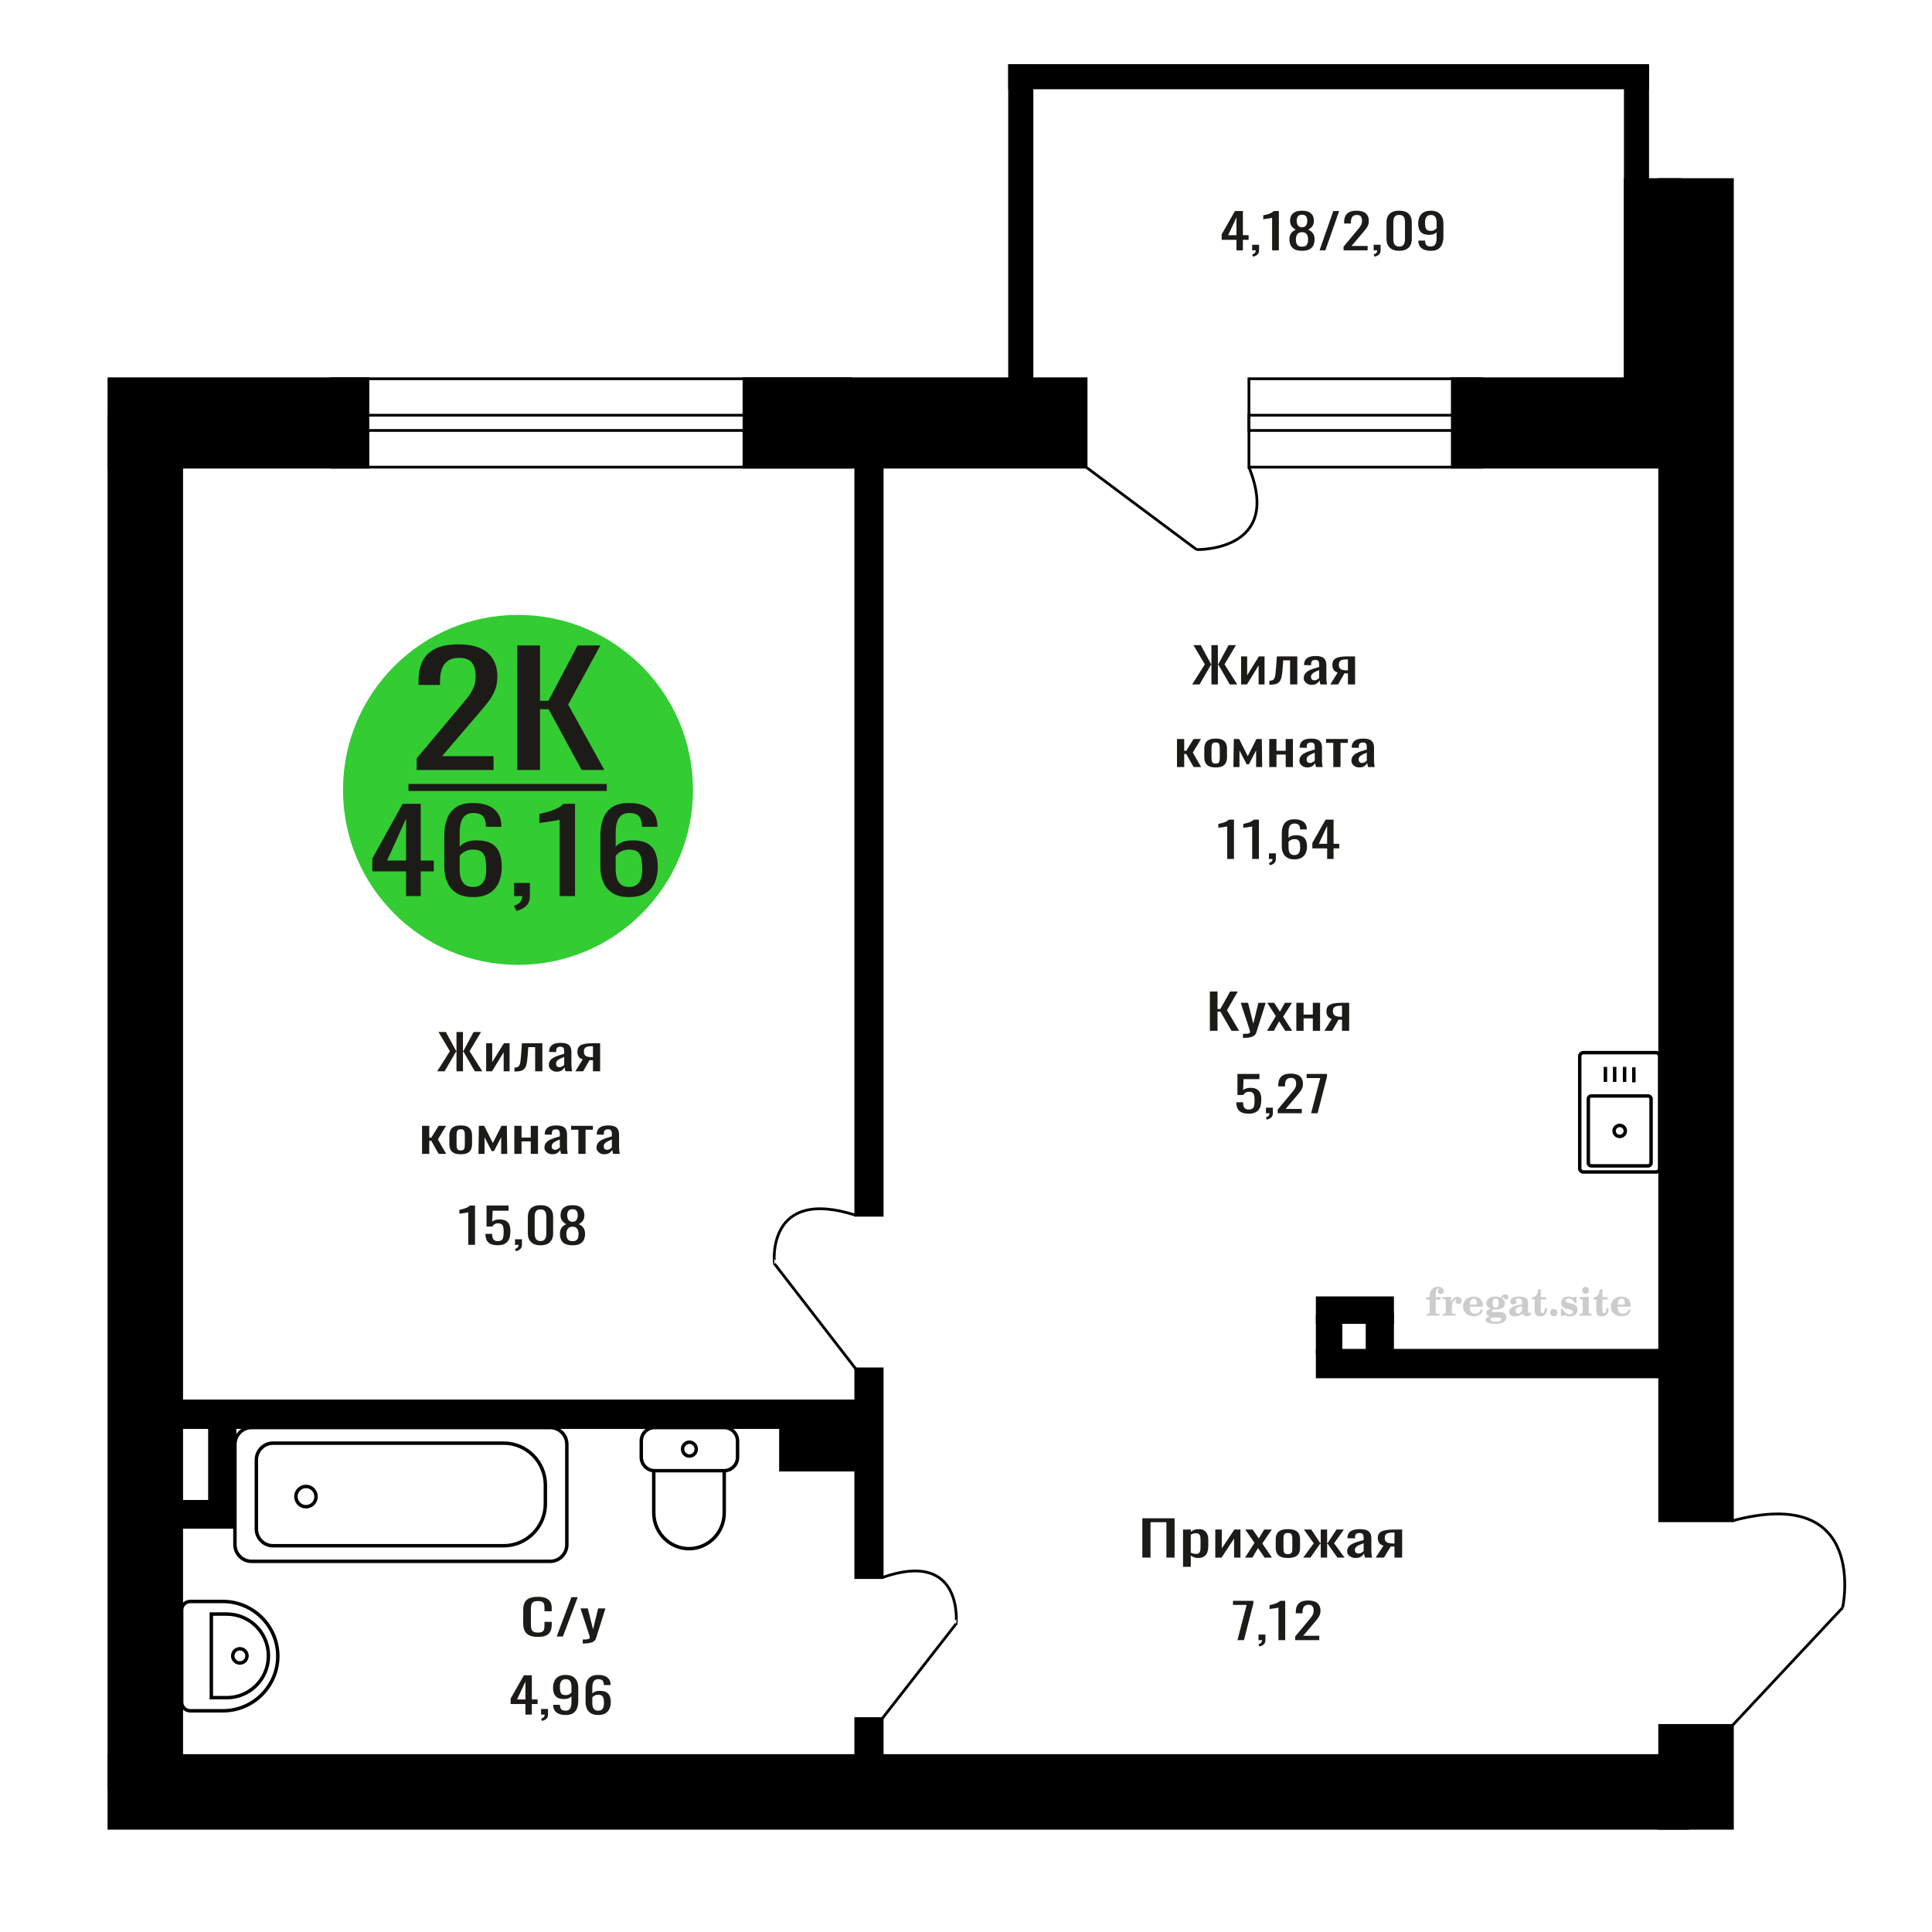 <?xml version="1.0" encoding="UTF-8"?>
<!DOCTYPE svg PUBLIC "-//W3C//DTD SVG 1.1//EN" "http://www.w3.org/Graphics/SVG/1.1/DTD/svg11.dtd">
<!-- Creator: CorelDRAW 2019 -->
<svg xmlns="http://www.w3.org/2000/svg" xml:space="preserve" width="140mm" height="140mm" version="1.1" style="shape-rendering:geometricPrecision; text-rendering:geometricPrecision; image-rendering:optimizeQuality; fill-rule:evenodd; clip-rule:evenodd"
viewBox="0 0 14000 14000"
 xmlns:xlink="http://www.w3.org/1999/xlink">
 <defs>
  <style type="text/css">
   <![CDATA[
    .str0 {stroke:black;stroke-width:25;stroke-miterlimit:22.926}
    .str2 {stroke:black;stroke-width:25.01;stroke-miterlimit:22.926}
    .str1 {stroke:black;stroke-width:20;stroke-miterlimit:22.926}
    .fil1 {fill:none}
    .fil5 {fill:black}
    .fil4 {fill:#1C1B17}
    .fil3 {fill:#33CC33}
    .fil0 {fill:#1C1B17;fill-rule:nonzero}
    .fil2 {fill:#CCCCCC;fill-rule:nonzero}
   ]]>
  </style>
 </defs>
 <g id="Слой_x0020_1">
  <polygon class="fil0" points="8277.82,11286.86 8277.82,11002.02 8511.46,11002.02 8511.46,11286.86 8452.26,11286.86 8452.26,11030.51 8337.02,11030.51 8337.02,11286.86 "/>
  <path id="1" class="fil0" d="M8572.75 11353.67l0 -270.06 56.05 0 0 16.17c6.63,-5.16 14.66,-9.61 24.09,-13.36 9.43,-3.75 20.6,-5.63 33.53,-5.63 15.72,0 28.2,2.76 37.45,8.27 9.26,5.51 16.15,12.42 20.7,20.74 4.54,8.33 7.5,16.77 8.9,25.32 1.4,8.56 2.09,15.89 2.09,21.98l0 49.23c0,14.3 -2.09,27.84 -6.27,40.62 -4.2,12.77 -11.8,23.09 -22.79,30.94 -11.01,7.86 -26.46,11.78 -46.36,11.78 -10.83,0 -20.44,-1.81 -28.81,-5.45 -8.39,-3.63 -15.9,-7.79 -22.53,-12.48l0 81.93 -56.05 0zm96.38 -93.54c9.79,0 16.77,-2.4 20.96,-7.2 4.18,-4.81 6.81,-11.32 7.85,-19.52 1.06,-8.21 1.58,-17.23 1.58,-27.08l0 -49.23c0,-8.44 -0.7,-16.23 -2.1,-23.38 -1.4,-7.15 -4.37,-12.84 -8.91,-17.06 -4.53,-4.22 -11.69,-6.33 -21.47,-6.33 -7.34,0 -14.33,1.06 -20.96,3.17 -6.63,2.11 -12.39,4.57 -17.28,7.38l0 130.11c5.23,2.58 11.18,4.75 17.8,6.51 6.65,1.76 14.16,2.63 22.53,2.63z"/>
  <polygon id="2" class="fil0" points="8806.39,11286.86 8806.39,11083.61 8853.54,11083.61 8853.54,11220.4 8944.68,11083.61 8988.68,11083.61 8988.68,11286.86 8942.59,11286.86 8942.59,11149.01 8851.96,11286.86 "/>
  <polygon id="3" class="fil0" points="9022.2,11286.86 9090.31,11179.96 9023.78,11083.61 9077.21,11083.61 9121.74,11147.96 9161.02,11083.61 9216.04,11083.61 9146.89,11184.53 9217.08,11286.86 9163.64,11286.86 9115.97,11217.94 9075.11,11286.86 "/>
  <path id="4" class="fil0" d="M9332.84 11289.67c-22.34,0 -39.98,-3.04 -52.91,-9.14 -12.92,-6.09 -22.08,-14.77 -27.5,-26.02 -5.41,-11.25 -8.12,-24.5 -8.12,-39.74l0 -59.08c0,-15.23 2.71,-28.48 8.12,-39.73 5.42,-11.25 14.58,-19.93 27.5,-26.02 12.93,-6.1 30.57,-9.15 52.91,-9.15 22.36,0 39.91,3.05 52.65,9.15 12.75,6.09 21.82,14.77 27.24,26.02 5.41,11.25 8.12,24.5 8.12,39.73l0 59.08c0,15.24 -2.71,28.49 -8.12,39.74 -5.42,11.25 -14.49,19.93 -27.24,26.02 -12.74,6.1 -30.29,9.14 -52.65,9.14zm0 -27.78c10.83,0 18.43,-2.11 22.79,-6.33 4.37,-4.22 6.99,-9.78 7.86,-16.7 0.87,-6.92 1.31,-14.12 1.31,-21.63l0 -63.65c0,-7.73 -0.44,-15 -1.31,-21.8 -0.87,-6.8 -3.49,-12.36 -7.86,-16.7 -4.36,-4.34 -11.96,-6.51 -22.79,-6.51 -10.83,0 -18.5,2.17 -23.04,6.51 -4.55,4.34 -7.26,9.9 -8.12,16.7 -0.88,6.8 -1.31,14.07 -1.31,21.8l0 63.65c0,7.51 0.43,14.71 1.31,21.63 0.86,6.92 3.57,12.48 8.12,16.7 4.54,4.22 12.21,6.33 23.04,6.33z"/>
  <polygon id="5" class="fil0" points="9443.9,11286.86 9519.86,11183.12 9448.61,11083.61 9502.04,11083.61 9566.47,11181.37 9570.67,11181.37 9570.67,11083.61 9616.76,11083.61 9616.76,11181.37 9620.95,11181.37 9684.87,11083.61 9738.29,11083.61 9667.05,11183.12 9743.01,11286.86 9691.16,11286.86 9620.95,11186.99 9616.76,11186.99 9616.76,11286.86 9570.67,11286.86 9570.67,11186.99 9565.95,11186.99 9495.75,11286.86 "/>
  <path id="6" class="fil0" d="M9822.64 11289.67c-11.88,0 -22.35,-2.28 -31.44,-6.85 -9.07,-4.58 -16.23,-10.44 -21.48,-17.59 -5.23,-7.15 -7.85,-14.71 -7.85,-22.68 0,-12.66 3.14,-23.32 9.43,-32 6.29,-8.67 14.93,-16 25.94,-21.98 10.99,-5.97 23.74,-11.19 38.24,-15.64 14.49,-4.46 29.76,-8.8 45.83,-13.02l0 -14.41c0,-8.21 -0.7,-15.01 -2.1,-20.4 -1.4,-5.39 -4.27,-9.43 -8.64,-12.13 -4.36,-2.7 -10.92,-4.04 -19.65,-4.04 -7.68,0 -13.88,1.17 -18.59,3.51 -4.72,2.35 -8.12,5.69 -10.22,10.02 -2.1,4.34 -3.14,9.44 -3.14,15.3l0 10.2 -55.53 -1.41c0.7,-22.5 8.38,-39.09 23.06,-49.76 14.65,-10.66 37.36,-16 68.09,-16 30.03,0 51.33,5.51 63.91,16.53 12.57,11.02 18.86,26.96 18.86,47.83l0 92.83c0,6.33 0.26,12.43 0.79,18.29 0.52,5.86 1.22,11.31 2.1,16.35 0.86,5.04 1.65,9.79 2.35,14.24l-51.33 0c-1.06,-3.75 -2.37,-8.5 -3.94,-14.24 -1.58,-5.75 -2.71,-10.96 -3.41,-15.65 -3.48,7.97 -10.2,15.41 -20.15,22.33 -9.97,6.92 -23.68,10.37 -41.13,10.37zm22 -32.35c5.58,0 10.83,-1.05 15.71,-3.16 4.89,-2.11 9.26,-4.52 13.1,-7.21 3.84,-2.7 6.46,-4.87 7.86,-6.51l0 -57.67c-8.74,3.28 -16.93,6.57 -24.62,9.85 -7.69,3.28 -14.41,6.74 -20.17,10.37 -5.77,3.64 -10.31,7.74 -13.62,12.31 -3.32,4.57 -4.97,9.79 -4.97,15.65 0,8.2 2.26,14.65 6.81,19.34 4.52,4.69 11.17,7.03 19.9,7.03z"/>
  <path id="7" class="fil0" d="M9968.27 11286.86l57.1 -86.15c-9.79,-2.58 -17.73,-6.45 -23.84,-11.61 -6.12,-5.16 -10.57,-11.49 -13.36,-18.99 -2.8,-7.5 -4.19,-15.94 -4.19,-25.32 0,-10.78 2.09,-20.04 6.29,-27.78 4.19,-7.73 10.82,-14.06 19.9,-18.99 9.07,-4.92 21.13,-8.55 36.14,-10.9 15.02,-2.34 33.53,-3.51 55.54,-3.51l58.66 0 0 203.25 -55.52 0 0 -80.18c-5.59,0 -10.31,-0.05 -14.15,-0.17 -3.84,-0.12 -8.03,-0.3 -12.57,-0.53l-49.76 80.88 -60.24 0zm130.43 -101.98c0.7,0 1.84,0 3.4,0 1.58,0 2.53,0 2.89,0l0 -79.82c-0.36,0 -1.31,0 -2.89,0 -1.56,0 -2.53,0 -2.87,0 -16.42,0 -29.43,1.34 -39.03,4.04 -9.61,2.7 -16.33,6.92 -20.17,12.66 -3.85,5.74 -5.77,13.42 -5.77,23.03 0,13.37 4.45,23.33 13.36,29.89 8.91,6.57 25.94,9.97 51.08,10.2z"/>
  <path class="fil1 str0" d="M12026.64 8466.09l0 -811.88c0,-14.57 -12.16,-26.49 -27.03,-26.49l-525.22 0c-14.87,0 -27.03,11.92 -27.03,26.49l0 811.88c0,14.57 12.16,26.49 27.03,26.49l525.22 0c14.87,0 27.03,-11.92 27.03,-26.49zm-62.38 -38.6l0 -464.91c0,-11.43 -9.54,-20.78 -21.21,-20.78l-412.1 0c-11.66,0 -21.21,9.35 -21.21,20.78l0 464.91c0,11.43 9.55,20.78 21.21,20.78l412.1 0c11.67,0 21.21,-9.35 21.21,-20.78zm-186.5 -232.46c0,-22.06 -18.25,-39.94 -40.76,-39.94 -22.51,0 -40.76,17.88 -40.76,39.94 0,22.06 18.25,39.94 40.76,39.94 22.51,0 40.76,-17.88 40.76,-39.94zm61.72 -351.97l0 -108.87m-67.07 105.85l0 -108.87m-71.87 108.87l0 -108.87m-67.07 108.87l0 -108.87"/>
  <path class="fil0" d="M3898.14 11861.56c-28.06,0 -49.84,-4.21 -65.35,-12.65 -15.49,-8.44 -26.27,-19.81 -32.31,-34.11 -6.02,-14.31 -9.04,-30.25 -9.04,-47.83l0 -100.57c0,-19.22 3.02,-35.99 9.04,-50.29 6.04,-14.3 16.82,-25.37 32.31,-33.23 15.51,-7.85 37.29,-11.78 65.35,-11.78 24.81,0 44.46,3.28 58.98,9.85 14.53,6.56 24.97,15.94 31.33,28.13 6.36,12.19 9.55,26.84 9.55,43.96l0 22.5 -52.38 0 0 -20.04c0,-10.55 -0.73,-19.87 -2.2,-27.96 -1.47,-8.09 -5.47,-14.36 -11.99,-18.81 -6.53,-4.46 -17.46,-6.68 -32.8,-6.68 -15.66,0 -27.09,2.4 -34.26,7.21 -7.18,4.8 -11.83,11.6 -13.96,20.39 -2.11,8.79 -3.17,19.05 -3.17,30.77l0 112.88c0,14.3 1.63,25.61 4.89,33.93 3.27,8.33 8.65,14.25 16.16,17.76 7.5,3.52 17.62,5.28 30.34,5.28 15.01,0 25.78,-2.4 32.31,-7.21 6.53,-4.81 10.6,-11.43 12.23,-19.87 1.63,-8.44 2.45,-18.28 2.45,-29.54l0 -21.1 52.38 0 0 21.1c0,17.35 -2.93,32.65 -8.81,45.89 -5.87,13.25 -15.99,23.56 -30.36,30.95 -14.35,7.38 -34.59,11.07 -60.69,11.07z"/>
  <polygon id="1" class="fil0" points="4034.22,11858.4 4140.93,11573.56 4186.45,11573.56 4079.25,11858.4 "/>
  <path id="2" class="fil0" d="M4222.66 11909.39l0 -28.84c12.74,0 22.85,-0.41 30.36,-1.23 7.51,-0.82 12.89,-2.34 16.15,-4.57 3.27,-2.23 4.9,-5.33 4.9,-9.32 0,-2.11 -1.14,-6.8 -3.42,-14.06 -2.3,-7.27 -4.74,-15.01 -7.35,-23.21l-56.78 -173.01 52.86 0 38.19 151.91 36.7 -151.91 52.87 0 -67.55 214.5c-2.94,9.85 -8.33,17.64 -16.15,23.39 -7.84,5.74 -17.87,9.9 -30.11,12.48 -12.23,2.58 -27,3.87 -44.29,3.87l-6.38 0z"/>
  <path class="fil2" d="M10334.64 9417.66l0 -17.78 25.02 0 0 -5.65c0,-21.97 5.22,-38.99 15.71,-51.17 10.49,-12.19 25.21,-18.26 44.12,-18.26 13.27,0 23.76,2.73 31.52,8.14 7.76,5.41 11.66,12.7 11.66,21.87 0,6.82 -2.07,12.19 -6.21,16.09 -4.14,3.9 -9.87,5.83 -17.26,5.83 -6.07,0 -11.01,-1.78 -14.82,-5.36 -3.81,-3.57 -5.73,-8.18 -5.73,-13.78 0,-5.88 2.63,-11.1 7.95,-15.71 1.08,-1.08 1.64,-1.79 1.64,-2.07 0,-0.99 -0.47,-1.74 -1.36,-2.16 -0.94,-0.47 -2.45,-0.71 -4.57,-0.71 -7,0 -11.85,3.58 -14.53,10.68 -2.73,7.1 -4.09,21.54 -4.09,43.32l0 8.94 35.51 0 0 17.78 -35.51 0 0 91.43c0,4.14 0.84,6.97 2.59,8.47 1.74,1.51 5.08,2.26 10.01,2.26l15.06 0 0 14.11 -93.7 0 0 -14.11 12.37 -0.28c3.76,-0.19 6.3,-0.99 7.67,-2.5 1.31,-1.45 1.97,-4.09 1.97,-7.95l0 -91.43 -25.02 0z"/>
  <path id="1" class="fil2" d="M10453.64 9533.93l0 -14.11 13.22 -0.28c3.86,-0.29 6.44,-1.13 7.71,-2.54 1.27,-1.41 1.93,-4.05 1.93,-7.91l0 -84.47c0,-4.52 -0.99,-7.53 -3.01,-8.99 -2.02,-1.46 -6.21,-2.21 -12.56,-2.21 -0.84,0 -2.21,0.05 -4.09,0.14 -1.88,0.1 -3.29,0.14 -4.33,0.14l0 -13.82 62.89 -3.11 0 38.85c5.55,-12.74 12.14,-22.39 19.9,-28.88 7.71,-6.44 16.41,-9.69 26.15,-9.69 9.03,0 16.37,2.54 22.01,7.58 5.65,5.08 8.47,11.52 8.47,19.42 0,7.72 -2.07,13.88 -6.26,18.53 -4.18,4.66 -9.69,6.97 -16.51,6.97 -6.35,0 -11.52,-2.03 -15.52,-6.12 -4,-4.09 -6.02,-9.41 -6.02,-15.94 0,-2.59 0.42,-4.94 1.27,-7.15 0.8,-2.21 2.12,-4.33 3.86,-6.35 -10.49,3.38 -18.44,10.67 -23.94,21.77 -5.51,11.11 -8.28,25.59 -8.28,43.42l0 29.91c0,3.86 0.66,6.5 1.97,7.95 1.37,1.51 3.91,2.31 7.67,2.5l18.02 0.28 0 14.11 -94.55 0z"/>
  <path id="2" class="fil2" d="M10733.09 9487.36l12.42 5.93c-4.42,14.77 -12.14,26.01 -23.19,33.68 -11.1,7.67 -25.17,11.48 -42.24,11.48 -23.43,0 -42.29,-6.59 -56.68,-19.71 -14.35,-13.13 -21.54,-30.34 -21.54,-51.65 0,-21.26 7.15,-38.57 21.4,-51.83 14.3,-13.27 32.97,-19.9 56.02,-19.9 21.02,0 37.35,6.07 49.01,18.25 11.67,12.14 17.5,29.21 17.5,51.13l0 3.71 -94.83 0 0 1.93c0,16.33 3.3,28.65 9.83,36.97 6.59,8.33 16.37,12.47 29.31,12.47 9.45,0 17.78,-2.73 24.93,-8.19 7.19,-5.45 13.21,-13.54 18.06,-24.27zm-82.13 -33.58l43.37 0c2.96,0 5.03,-0.66 6.21,-1.93 1.18,-1.27 1.79,-3.62 1.79,-7.05 0,-12.14 -1.84,-20.98 -5.46,-26.49 -3.62,-5.5 -9.31,-8.27 -17.12,-8.27 -8.98,0 -15.85,3.62 -20.6,10.81 -4.71,7.25 -7.43,18.21 -8.19,32.93z"/>
  <path id="3" class="fil2" d="M10797.62 9539.06c-9.12,-2.31 -15.99,-5.69 -20.65,-10.26 -4.65,-4.56 -6.96,-10.16 -6.96,-16.88 0,-7.43 3.06,-13.55 9.22,-18.39 6.16,-4.8 15.05,-8.09 26.62,-9.84 -11.38,-3.05 -20.03,-8.04 -26.01,-15.05 -5.97,-6.96 -8.98,-15.47 -8.98,-25.49 0,-14.3 6.07,-25.97 18.2,-34.9 12.14,-8.99 27.99,-13.45 47.56,-13.45 6.91,0 13.4,0.7 19.56,2.07 6.17,1.36 12.14,3.43 17.92,6.16l4.85 -7.01c3.76,-5.36 8.28,-9.46 13.5,-12.37 5.22,-2.92 10.68,-4.38 16.37,-4.38 6.25,0 11.33,1.79 15.28,5.37 3.96,3.62 5.93,8.23 5.93,13.82 0,5.51 -1.5,10.02 -4.56,13.46 -3.01,3.43 -6.96,5.17 -11.81,5.17 -3.34,0 -6.16,-0.7 -8.56,-2.12 -2.4,-1.45 -4.33,-3.62 -5.78,-6.53 -0.57,-1.13 -0.9,-2.5 -1.09,-4.14 -0.28,-2.31 -1.27,-3.48 -2.91,-3.58 -1.65,0 -3.48,0.8 -5.51,2.4 -2.02,1.6 -3.66,3.62 -4.93,6.07 6.96,4.8 12.04,9.92 15.24,15.43 3.19,5.55 4.79,11.9 4.79,19.05 0,14.34 -5.83,25.58 -17.45,33.72 -11.62,8.14 -27.75,12.23 -48.4,12.23 -1.74,0 -4.18,-0.09 -7.34,-0.28 -3.1,-0.19 -5.36,-0.28 -6.72,-0.28 -4.33,0 -7.72,0.8 -10.11,2.44 -2.45,1.6 -3.67,3.81 -3.67,6.64 0,3.24 1.08,5.5 3.24,6.77 2.17,1.27 5.93,1.93 11.34,1.93l20.46 0c10.72,0 20.08,0.33 28.03,1.03 8,0.71 13.45,1.6 16.51,2.68 7.72,2.78 13.74,7.34 18.06,13.78 4.33,6.45 6.5,13.88 6.5,22.3 0,14.86 -7.06,26.29 -21.17,34.29 -14.11,8 -34.34,11.99 -60.73,11.99 -22.43,0 -39.32,-2.44 -50.65,-7.29 -11.34,-4.89 -17.03,-12.13 -17.03,-21.77 0,-6.35 2.77,-11.62 8.28,-15.9 5.5,-4.28 13.36,-7.25 23.56,-8.89zm13.88 7.85c-3.58,1.46 -6.12,3.15 -7.62,5.04 -1.51,1.88 -2.26,4.32 -2.26,7.38 0,6.16 2.68,10.72 8,13.64 5.31,2.96 13.59,4.42 24.83,4.42 15.24,0 26.53,-1.41 33.82,-4.18 7.29,-2.83 10.96,-7.15 10.96,-13.08 0,-4.66 -1.97,-8.04 -5.93,-10.11 -3.95,-2.07 -10.72,-3.11 -20.32,-3.11l-41.48 0zm4.8 -104.51c0,11.61 1.74,20.08 5.22,25.4 3.53,5.31 8.98,7.99 16.46,7.99 7.53,0 13.08,-2.68 16.7,-8.09 3.57,-5.36 5.36,-13.78 5.36,-25.3 0,-11.29 -1.79,-19.66 -5.36,-25.07 -3.62,-5.41 -9.17,-8.14 -16.7,-8.14 -7.48,0 -12.93,2.73 -16.46,8.14 -3.48,5.41 -5.22,13.78 -5.22,25.07z"/>
  <path id="4" class="fil2" d="M11028.86 9465.63c-16.7,2.68 -28.6,6.63 -35.66,11.86 -7.1,5.22 -10.63,12.55 -10.63,22.06 0,5.78 1.6,10.34 4.75,13.78 3.15,3.38 7.43,5.08 12.75,5.08 8.7,0 15.71,-3.25 20.93,-9.74 5.22,-6.49 7.86,-15.38 7.86,-26.67l0 -16.37zm43.74 35.75c0,4.52 0.8,7.71 2.4,9.64 1.6,1.93 4.23,2.87 7.81,2.87 1.64,0 3.52,-0.47 5.64,-1.46 2.12,-0.94 3.43,-1.41 4,-1.41 1.08,0 1.97,0.33 2.63,1.08 0.61,0.76 0.94,1.79 0.94,3.2 0,5.88 -3.34,11.25 -10.06,16.14 -6.73,4.84 -14.77,7.29 -24.13,7.29 -7.01,0 -12.98,-1.84 -17.92,-5.55 -4.99,-3.72 -7.9,-8.52 -8.85,-14.35 -7.71,6.3 -16.46,11.2 -26.24,14.68 -9.79,3.48 -19.85,5.22 -30.25,5.22 -13.5,0 -23.99,-2.92 -31.42,-8.8 -7.43,-5.88 -11.14,-14.16 -11.14,-24.83 0,-14.21 7.47,-25.64 22.38,-34.2 14.92,-8.61 38.53,-15.05 70.75,-19.38l0 -15.33c0,-9.93 -1.98,-16.94 -5.93,-21.07 -3.95,-4.14 -10.53,-6.21 -19.71,-6.21 -5.97,0 -11,0.98 -15.05,2.96 -4.09,1.98 -6.16,4.28 -6.16,6.82 0,0.66 1.22,2.54 3.67,5.69 2.44,3.11 3.67,6.59 3.67,10.49 0,5.32 -2.07,9.6 -6.26,12.89 -4.18,3.24 -9.64,4.89 -16.32,4.89 -6.82,0 -12.47,-1.97 -16.98,-5.93 -4.47,-3.95 -6.73,-8.89 -6.73,-14.86 0,-11.76 5.65,-20.88 16.94,-27.37 11.33,-6.45 27.28,-9.69 47.97,-9.69 11.57,0 21.73,1.17 30.53,3.52 8.75,2.31 15.99,5.79 21.68,10.35 4.52,3.53 7.67,7.48 9.46,11.95 1.79,4.42 2.68,11.24 2.68,20.41l0 60.35z"/>
  <path id="5" class="fil2" d="M11209.34 9480.59c0,0.66 0.09,1.65 0.24,2.96 0.14,1.32 0.18,2.31 0.18,2.97 0,16.51 -4.37,29.39 -13.12,38.66 -8.8,9.22 -20.98,13.83 -36.55,13.83 -14.2,0 -24.32,-3.34 -30.29,-10.07 -5.97,-6.68 -8.94,-18.48 -8.94,-35.41l0 -77 -20.32 0 0 -15.15c13.97,-0.89 24.84,-6.35 32.55,-16.27 7.72,-9.93 11.95,-23.95 12.7,-41.96l19.38 0 0 56.73 38.1 0 0 16.65 -38.1 0 0 74.78c0,9.55 0.9,15.9 2.64,19.01 1.74,3.15 4.79,4.7 9.22,4.7 5.41,0 9.5,-2.87 12.32,-8.56 2.77,-5.69 4.33,-14.3 4.61,-25.87l15.38 0z"/>
  <path id="6" class="fil2" d="M11259.25 9484.82c7.15,0 13.35,2.59 18.58,7.81 5.22,5.18 7.85,11.38 7.85,18.63 0,7.29 -2.59,13.54 -7.81,18.77 -5.17,5.22 -11.38,7.85 -18.62,7.85 -7.2,0 -13.36,-2.63 -18.54,-7.85 -5.22,-5.23 -7.8,-11.48 -7.8,-18.77 0,-7.15 2.63,-13.36 7.85,-18.58 5.22,-5.22 11.38,-7.86 18.49,-7.86z"/>
  <path id="7" class="fil2" d="M11310.52 9484.26l12.18 0c5.79,12.79 13.12,22.58 22.01,29.35 8.94,6.77 18.87,10.16 29.87,10.16 7.2,0 12.89,-1.6 17.08,-4.75 4.23,-3.2 6.35,-7.43 6.35,-12.79 0,-4.8 -1.84,-8.47 -5.55,-11.06 -3.72,-2.59 -11.62,-5.13 -23.76,-7.62 -20.84,-4 -35.51,-9.64 -44.02,-16.84 -8.52,-7.19 -12.75,-17.26 -12.75,-30.19 0,-14.35 4.75,-25.45 14.25,-33.31 9.5,-7.9 23,-11.85 40.45,-11.85 6.49,0 12.7,0.8 18.49,2.45 5.83,1.64 11.15,3.99 15.94,7.1l11.06 -7.57 11.61 0 1.37 45.15 -13.27 0c-4.93,-10.58 -11.33,-18.91 -19.14,-24.88 -7.81,-5.98 -16.18,-8.99 -25.16,-8.99 -6.82,0 -12.37,1.51 -16.65,4.57 -4.33,3.05 -6.5,6.86 -6.5,11.47 0,8.75 11.15,15.1 33.4,19.05 2.68,0.47 4.75,0.85 6.21,1.13 15.71,2.92 27.56,8.23 35.46,15.95 7.91,7.71 11.86,17.73 11.86,30.01 0,14.81 -4.99,26.53 -14.96,35.18 -9.97,8.7 -23.57,13.03 -40.83,13.03 -7.71,0 -15.05,-0.89 -21.92,-2.73 -6.91,-1.83 -13.12,-4.47 -18.76,-7.95l-12.14 8.42 -11.34 0 -0.84 -52.49z"/>
  <path id="8" class="fil2" d="M11464.84 9350.49c0,-7.01 2.4,-12.94 7.25,-17.78 4.84,-4.89 10.67,-7.34 17.59,-7.34 6.63,0 12.37,2.45 17.26,7.38 4.85,4.94 7.29,10.82 7.29,17.74 0,6.91 -2.4,12.84 -7.24,17.87 -4.85,5.03 -10.59,7.53 -17.31,7.53 -6.92,0 -12.75,-2.45 -17.59,-7.39 -4.85,-4.94 -7.25,-10.91 -7.25,-18.01zm48.26 158.56c0,3.95 0.66,6.68 1.93,8.09 1.32,1.41 3.91,2.21 7.76,2.4l11.2 0.28 0 14.11 -87.21 0 0 -14.11 12.28 -0.28c3.81,-0.19 6.39,-0.99 7.71,-2.5 1.37,-1.45 2.02,-4.14 2.02,-7.99l0 -84.48c0,-4.47 -0.98,-7.48 -3.01,-8.94 -2.02,-1.46 -6.16,-2.21 -12.41,-2.21 -0.85,0 -2.17,0.05 -4.1,0.14 -1.88,0.1 -3.34,0.14 -4.46,0.14l0 -13.82 68.29 -3.11 0 112.28z"/>
  <path id="9" class="fil2" d="M11655.81 9480.59c0,0.66 0.09,1.65 0.24,2.96 0.14,1.32 0.18,2.31 0.18,2.97 0,16.51 -4.37,29.39 -13.12,38.66 -8.8,9.22 -20.98,13.83 -36.55,13.83 -14.2,0 -24.32,-3.34 -30.29,-10.07 -5.97,-6.68 -8.94,-18.48 -8.94,-35.41l0 -77 -20.32 0 0 -15.15c13.97,-0.89 24.84,-6.35 32.55,-16.27 7.72,-9.93 11.95,-23.95 12.7,-41.96l19.38 0 0 56.73 38.1 0 0 16.65 -38.1 0 0 74.78c0,9.55 0.9,15.9 2.64,19.01 1.74,3.15 4.79,4.7 9.22,4.7 5.41,0 9.5,-2.87 12.32,-8.56 2.77,-5.69 4.33,-14.3 4.61,-25.87l15.38 0z"/>
  <path id="10" class="fil2" d="M11804.4 9487.36l12.42 5.93c-4.42,14.77 -12.14,26.01 -23.19,33.68 -11.1,7.67 -25.17,11.48 -42.24,11.48 -23.43,0 -42.29,-6.59 -56.68,-19.71 -14.35,-13.13 -21.54,-30.34 -21.54,-51.65 0,-21.26 7.15,-38.57 21.4,-51.83 14.3,-13.27 32.97,-19.9 56.02,-19.9 21.02,0 37.35,6.07 49.01,18.25 11.67,12.14 17.5,29.21 17.5,51.13l0 3.71 -94.83 0 0 1.93c0,16.33 3.3,28.65 9.83,36.97 6.59,8.33 16.37,12.47 29.31,12.47 9.45,0 17.78,-2.73 24.93,-8.19 7.19,-5.45 13.21,-13.54 18.06,-24.27zm-82.13 -33.58l43.37 0c2.96,0 5.03,-0.66 6.21,-1.93 1.18,-1.27 1.79,-3.62 1.79,-7.05 0,-12.14 -1.84,-20.98 -5.46,-26.49 -3.62,-5.5 -9.31,-8.27 -17.12,-8.27 -8.98,0 -15.85,3.62 -20.6,10.81 -4.71,7.25 -7.43,18.21 -8.19,32.93z"/>
  <circle class="fil3" cx="3753.56" cy="5723.77" r="1268.04"/>
  <path class="fil0" d="M2942.54 6493.2l0 -179.1 -244.67 0 0 -92.43 219.68 -396.99 131.18 0 0 411.02 94.74 0 0 78.4 -94.74 0 0 179.1 -106.19 0zm-137.43 -257.5l137.43 0 0 -303.72 -137.43 303.72z"/>
  <path id="1" class="fil0" d="M3426.65 6500.63c-48.59,0 -88.15,-9.77 -118.69,-29.3 -30.54,-19.53 -52.92,-45.94 -67.15,-79.23 -14.23,-33.29 -21.34,-70.29 -21.34,-111.01l0 -225.31c0,-43.47 6.24,-83.09 18.74,-118.85 12.49,-35.77 33.84,-64.38 64.02,-85.84 30.2,-21.46 71.67,-32.18 124.42,-32.18 43.72,0 80.68,6.32 110.88,18.98 30.19,12.65 53.44,31.09 69.75,55.3 16.31,24.2 24.81,53.64 25.52,88.31 0,1.1 0.16,2.61 0.51,4.53 0.35,1.93 0.52,3.72 0.52,5.37l-112.44 0c0,-32.46 -6.59,-57.22 -19.78,-74.28 -13.19,-17.06 -38.18,-25.59 -74.96,-25.59 -20.13,0 -37.48,5.09 -52.06,15.27 -14.57,10.18 -25.51,25.73 -32.79,46.63 -7.29,20.91 -10.93,47.87 -10.93,80.89l0 101.51c11.1,-13.75 26.89,-24.9 47.37,-33.42 20.47,-8.53 45.64,-12.8 75.48,-12.8 46.5,0 82.94,7.98 109.32,23.94 26.38,15.95 45.11,38.38 56.22,67.26 11.1,28.89 16.65,62.87 16.65,101.93 0,40.17 -6.93,76.76 -20.82,109.77 -13.88,33.01 -36.09,59.29 -66.63,78.82 -30.54,19.53 -71.14,29.3 -121.81,29.3zm0 -73.46c24.99,0 44.42,-5.64 58.3,-16.92 13.88,-11.28 23.77,-26.27 29.67,-44.98 5.91,-18.7 8.86,-39.06 8.86,-61.07 0,-26.41 -1.56,-50.9 -4.69,-73.45 -3.12,-22.56 -11.28,-40.58 -24.46,-54.06 -13.2,-13.48 -35.75,-20.22 -67.68,-20.22 -15.28,0 -29.15,2.2 -41.64,6.6 -12.5,4.4 -23.26,10.04 -32.28,16.92 -9.02,6.88 -16.31,14.17 -21.86,21.87l0 99.86c0,22.56 2.95,43.47 8.84,62.73 5.9,19.26 15.79,34.52 29.68,45.8 13.88,11.28 32.96,16.92 57.26,16.92z"/>
  <path id="2" class="fil0" d="M3742.1 6601.32l-17.7 -37.97c18.75,-4.95 33.5,-13.61 44.26,-25.99 10.76,-12.38 16.13,-27.1 16.13,-44.16l-59.34 0 0 -94.91 114.52 0 0 93.26c0,29.16 -7.98,52.41 -23.95,69.74 -15.95,17.33 -40.6,30.67 -73.92,40.03z"/>
  <path id="3" class="fil0" d="M4055.49 6493.2l0 -552.97c-0.7,0.55 -8.51,2.2 -23.43,4.95 -14.92,2.75 -31.75,5.5 -50.5,8.25 -18.73,2.76 -35.39,5.23 -49.96,7.43 -14.58,2.2 -22.22,3.3 -22.91,3.3l0 -66.85c11.79,-2.2 25.51,-5.23 41.12,-9.08 15.62,-3.85 31.59,-8.53 47.9,-14.03 16.31,-5.5 31.93,-12.38 46.85,-20.63 14.92,-8.25 27.59,-17.88 38,-28.89l84.32 0 0 668.52 -111.39 0z"/>
  <path id="4" class="fil0" d="M4557.31 6500.63c-48.6,0 -88.16,-9.77 -118.7,-29.3 -30.54,-19.53 -52.91,-45.94 -67.14,-79.23 -14.23,-33.29 -21.35,-70.29 -21.35,-111.01l0 -225.31c0,-43.47 6.25,-83.09 18.75,-118.85 12.49,-35.77 33.83,-64.38 64.02,-85.84 30.2,-21.46 71.66,-32.18 124.42,-32.18 43.72,0 80.68,6.32 110.88,18.98 30.18,12.65 53.43,31.09 69.74,55.3 16.31,24.2 24.82,53.64 25.52,88.31 0,1.1 0.17,2.61 0.52,4.53 0.34,1.93 0.52,3.72 0.52,5.37l-112.45 0c0,-32.46 -6.58,-57.22 -19.78,-74.28 -13.18,-17.06 -38.17,-25.59 -74.95,-25.59 -20.14,0 -37.48,5.09 -52.07,15.27 -14.57,10.18 -25.5,25.73 -32.78,46.63 -7.29,20.91 -10.94,47.87 -10.94,80.89l0 101.51c11.1,-13.75 26.9,-24.9 47.37,-33.42 20.47,-8.53 45.64,-12.8 75.49,-12.8 46.49,0 82.94,7.98 109.31,23.94 26.38,15.95 45.11,38.38 56.23,67.26 11.1,28.89 16.65,62.87 16.65,101.93 0,40.17 -6.94,76.76 -20.83,109.77 -13.87,33.01 -36.09,59.29 -66.63,78.82 -30.54,19.53 -71.13,29.3 -121.8,29.3zm0 -73.46c24.98,0 44.41,-5.64 58.3,-16.92 13.88,-11.28 23.77,-26.27 29.67,-44.98 5.9,-18.7 8.85,-39.06 8.85,-61.07 0,-26.41 -1.56,-50.9 -4.69,-73.45 -3.11,-22.56 -11.28,-40.58 -24.46,-54.06 -13.19,-13.48 -35.75,-20.22 -67.67,-20.22 -15.28,0 -29.16,2.2 -41.65,6.6 -12.5,4.4 -23.26,10.04 -32.28,16.92 -9.02,6.88 -16.31,14.17 -21.86,21.87l0 99.86c0,22.56 2.95,43.47 8.85,62.73 5.9,19.26 15.79,34.52 29.68,45.8 13.87,11.28 32.96,16.92 57.26,16.92z"/>
  <path class="fil0" d="M3019.62 5579.56l0 -84.67 300.24 -357.64c22.35,-26.74 42.99,-51.63 61.94,-74.65 18.95,-23.03 34.49,-47.35 46.65,-72.98 12.14,-25.62 18.21,-55.15 18.21,-88.57 0,-41.6 -8.74,-74.28 -26.23,-98.05 -17.49,-23.76 -48.1,-35.65 -91.82,-35.65 -36.93,0 -65.59,7.8 -86,23.4 -20.4,15.6 -34.49,36.02 -42.27,61.28 -7.77,25.25 -11.66,52.36 -11.66,81.33l0 30.08 -155.94 0 0 -31.2c0,-54.22 9.47,-100.82 28.41,-139.82 18.96,-38.99 49.55,-69.26 91.82,-90.8 42.27,-21.54 98.39,-32.31 168.35,-32.31 95.22,0 166.15,20.61 212.79,61.83 46.63,41.23 69.96,98.23 69.96,171.02 0,38.63 -6.07,72.42 -18.22,101.39 -12.14,28.97 -27.93,56.08 -47.37,81.33 -19.43,25.26 -40.81,51.25 -64.13,77.99l-271.09 316.42 373.11 0 0 100.27 -556.75 0z"/>
  <polygon id="1" class="fil0" points="3748.36,5579.56 3748.36,4677.11 3913.06,4677.11 3913.06,5078.2 3974.27,5078.2 4185.6,4677.11 4350.3,4677.11 4117.11,5106.05 4379.45,5579.56 4214.76,5579.56 3975.73,5139.47 3913.06,5139.47 3913.06,5579.56 "/>
  <polygon id="2" class="fil4" points="2959.86,5680.85 4396.94,5680.85 4396.94,5731.49 2959.86,5731.49 "/>
  <polygon class="fil0" points="8767.28,7469.8 8767.28,7184.96 8822.6,7184.96 8822.6,7311.56 8843.16,7311.56 8914.14,7184.96 8969.45,7184.96 8891.13,7320.35 8979.24,7469.8 8923.92,7469.8 8843.65,7330.9 8822.6,7330.9 8822.6,7469.8 "/>
  <path id="1" class="fil0" d="M9007.13 7520.79l0 -28.84c12.74,0 22.84,-0.41 30.36,-1.23 7.5,-0.82 12.89,-2.34 16.15,-4.57 3.27,-2.23 4.9,-5.33 4.9,-9.32 0,-2.11 -1.14,-6.8 -3.43,-14.06 -2.29,-7.27 -4.73,-15.01 -7.35,-23.21l-56.77 -173.01 52.86 0 38.18 151.91 36.71 -151.91 52.87 0 -67.56 214.5c-2.93,9.85 -8.32,17.64 -16.14,23.39 -7.84,5.74 -17.88,9.9 -30.11,12.48 -12.24,2.58 -27,3.87 -44.29,3.87l-6.38 0z"/>
  <polygon id="2" class="fil0" points="9181.39,7469.8 9245.03,7362.9 9182.87,7266.55 9232.8,7266.55 9274.4,7330.9 9311.11,7266.55 9362.51,7266.55 9297.9,7367.47 9363.49,7469.8 9313.56,7469.8 9269.01,7400.88 9230.83,7469.8 "/>
  <polygon id="3" class="fil0" points="9393.83,7469.8 9393.83,7266.55 9446.21,7266.55 9446.21,7352 9513.26,7352 9513.26,7266.55 9565.64,7266.55 9565.64,7469.8 9513.26,7469.8 9513.26,7379.43 9446.21,7379.43 9446.21,7469.8 "/>
  <path id="4" class="fil0" d="M9596.97 7469.8l53.36 -86.15c-9.15,-2.58 -16.57,-6.45 -22.27,-11.61 -5.72,-5.16 -9.89,-11.49 -12.49,-18.99 -2.62,-7.5 -3.91,-15.94 -3.91,-25.32 0,-10.78 1.95,-20.04 5.87,-27.78 3.91,-7.73 10.11,-14.06 18.6,-18.99 8.48,-4.92 19.74,-8.55 33.77,-10.9 14.03,-2.34 31.33,-3.51 51.89,-3.51l54.82 0 0 203.25 -51.88 0 0 -80.18c-5.22,0 -9.63,-0.05 -13.23,-0.17 -3.59,-0.12 -7.5,-0.3 -11.74,-0.53l-46.5 80.88 -56.29 0zm121.88 -101.98c0.66,0 1.72,0 3.18,0 1.47,0 2.36,0 2.7,0l0 -79.82c-0.34,0 -1.23,0 -2.7,0 -1.46,0 -2.37,0 -2.69,0 -15.34,0 -27.49,1.34 -36.47,4.04 -8.98,2.7 -15.25,6.92 -18.85,12.66 -3.59,5.74 -5.38,13.42 -5.38,23.03 0,13.37 4.16,23.33 12.48,29.89 8.33,6.57 24.24,9.97 47.73,10.2z"/>
  <path class="fil0" d="M3807.37 12424.4l0 -76.31 -107.26 0 0 -39.38 96.3 -169.15 57.52 0 0 175.13 41.54 0 0 33.4 -41.54 0 0 76.31 -46.56 0zm-60.25 -109.71l60.25 0 0 -129.41 -60.25 129.41z"/>
  <path id="1" class="fil0" d="M3928.34 12470.47l-7.75 -16.18c8.22,-2.11 14.68,-5.8 19.4,-11.08 4.71,-5.27 7.07,-11.54 7.07,-18.81l-26.01 0 0 -40.44 50.21 0 0 39.74c0,12.42 -3.51,22.33 -10.5,29.71 -7,7.39 -17.8,13.07 -32.42,17.06z"/>
  <path id="2" class="fil0" d="M4099.53 12427.56c-19.18,0 -35.53,-2.75 -49.07,-8.26 -13.54,-5.51 -23.81,-13.54 -30.81,-24.09 -7.01,-10.55 -10.66,-23.32 -10.95,-38.33 0,-0.47 0,-0.99 0,-1.58 0,-0.59 0,-1.11 0,-1.58l48.83 0c0,13.6 2.9,24.09 8.67,31.47 5.79,7.39 17.05,11.08 33.79,11.08 9.13,0 16.74,-2.17 22.82,-6.51 6.09,-4.33 10.65,-11.02 13.7,-20.04 3.04,-9.03 4.56,-20.46 4.56,-34.29l0 -43.25c-4.56,5.86 -11.34,10.61 -20.31,14.24 -8.98,3.64 -20.17,5.45 -33.55,5.45 -20.4,0 -36.38,-3.46 -47.93,-10.37 -11.57,-6.92 -19.71,-16.53 -24.43,-28.84 -4.71,-12.3 -7.08,-26.66 -7.08,-43.07 0,-17.35 3.06,-33 9.14,-46.95 6.08,-13.95 15.89,-25.03 29.44,-33.23 13.54,-8.21 31.28,-12.31 53.18,-12.31 21.3,0 38.65,4.16 52.04,12.49 13.39,8.32 23.21,19.51 29.44,33.58 6.24,14.06 9.36,29.77 9.36,47.12l0 95.65c0,18.28 -2.74,35.16 -8.22,50.64 -5.48,15.47 -14.76,27.83 -27.84,37.09 -13.09,9.26 -31.34,13.89 -54.78,13.89zm0 -144.17c10.65,0 19.32,-2.05 26.02,-6.16 6.7,-4.1 11.87,-8.61 15.52,-13.53l0 -42.2c0,-9.85 -1.21,-18.82 -3.65,-26.9 -2.43,-8.09 -6.7,-14.54 -12.79,-19.34 -6.07,-4.81 -14.45,-7.21 -25.1,-7.21 -10.65,0 -19.1,2.46 -25.33,7.38 -6.24,4.92 -10.66,11.31 -13.24,19.17 -2.58,7.85 -3.88,16.47 -3.88,25.84 0,11.26 0.69,21.69 2.05,31.3 1.37,9.61 5.02,17.29 10.95,23.03 5.94,5.75 15.75,8.62 29.45,8.62z"/>
  <path id="3" class="fil0" d="M4334.16 12427.56c-21.3,0 -38.64,-4.16 -52.03,-12.48 -13.39,-8.32 -23.21,-19.57 -29.45,-33.76 -6.23,-14.18 -9.35,-29.95 -9.35,-47.29l0 -96c0,-18.52 2.74,-35.4 8.22,-50.64 5.48,-15.24 14.82,-27.43 28.06,-36.57 13.25,-9.15 31.43,-13.72 54.55,-13.72 19.17,0 35.39,2.7 48.62,8.09 13.24,5.39 23.44,13.25 30.59,23.56 7.14,10.32 10.88,22.86 11.18,37.63 0,0.47 0.08,1.11 0.23,1.93 0.15,0.82 0.22,1.58 0.22,2.29l-49.3 0c0,-13.83 -2.88,-24.38 -8.67,-31.65 -5.78,-7.27 -16.73,-10.9 -32.87,-10.9 -8.81,0 -16.43,2.17 -22.82,6.5 -6.39,4.34 -11.18,10.96 -14.38,19.87 -3.2,8.91 -4.79,20.4 -4.79,34.46l0 43.26c4.87,-5.87 11.8,-10.61 20.77,-14.25 8.98,-3.63 20.01,-5.45 33.1,-5.45 20.38,0 36.36,3.4 47.93,10.2 11.56,6.8 19.78,16.35 24.65,28.66 4.87,12.31 7.31,26.78 7.31,43.43 0,17.11 -3.05,32.7 -9.14,46.77 -6.09,14.06 -15.83,25.26 -29.21,33.58 -13.4,8.32 -31.19,12.48 -53.42,12.48zm0 -31.29c10.96,0 19.49,-2.4 25.57,-7.21 6.09,-4.81 10.43,-11.2 13.01,-19.17 2.58,-7.97 3.88,-16.64 3.88,-26.02 0,-11.25 -0.68,-21.68 -2.05,-31.29 -1.37,-9.62 -4.94,-17.29 -10.73,-23.04 -5.78,-5.74 -15.67,-8.61 -29.68,-8.61 -6.68,0 -12.77,0.93 -18.25,2.81 -5.48,1.88 -10.2,4.28 -14.15,7.21 -3.96,2.93 -7.15,6.04 -9.59,9.32l0 42.55c0,9.61 1.3,18.52 3.88,26.72 2.58,8.21 6.92,14.71 13.01,19.52 6.08,4.81 14.46,7.21 25.1,7.21z"/>
  <polygon class="fil0" points="8967.02,11885.05 9033.67,11629.75 8934.62,11629.75 8934.62,11600.21 9082.52,11600.21 9082.52,11618.5 9014.04,11885.05 "/>
  <path id="1" class="fil0" d="M9126.8 11931.12l-7.75 -16.18c8.21,-2.11 14.68,-5.8 19.39,-11.08 4.71,-5.27 7.07,-11.54 7.07,-18.81l-26.01 0 0 -40.44 50.21 0 0 39.74c0,12.42 -3.5,22.33 -10.5,29.71 -7,7.39 -17.8,13.07 -32.41,17.06z"/>
  <path id="2" class="fil0" d="M9264.2 11885.05l0 -235.61c-0.3,0.24 -3.72,0.94 -10.27,2.11 -6.54,1.18 -13.93,2.35 -22.14,3.52 -8.21,1.17 -15.52,2.23 -21.9,3.17 -6.4,0.93 -9.75,1.4 -10.05,1.4l0 -28.48c5.17,-0.94 11.18,-2.23 18.03,-3.87 6.84,-1.64 13.85,-3.63 21.01,-5.98 7.13,-2.34 13.99,-5.27 20.53,-8.79 6.54,-3.52 12.1,-7.62 16.67,-12.31l36.97 0 0 284.84 -48.85 0z"/>
  <path id="3" class="fil0" d="M9385.63 11885.05l0 -26.73 94.03 -112.88c7,-8.43 13.47,-16.29 19.4,-23.56 5.93,-7.26 10.81,-14.94 14.61,-23.03 3.81,-8.09 5.7,-17.41 5.7,-27.95 0,-13.13 -2.74,-23.45 -8.21,-30.95 -5.48,-7.5 -15.06,-11.25 -28.76,-11.25 -11.56,0 -20.55,2.46 -26.93,7.38 -6.39,4.92 -10.8,11.37 -13.24,19.34 -2.43,7.97 -3.65,16.53 -3.65,25.67l0 9.5 -48.85 0 0 -9.85c0,-17.11 2.97,-31.82 8.91,-44.13 5.93,-12.31 15.52,-21.86 28.75,-28.66 13.24,-6.8 30.82,-10.2 52.73,-10.2 29.82,0 52.04,6.51 66.64,19.52 14.61,13.01 21.92,31 21.92,53.98 0,12.19 -1.91,22.85 -5.72,32 -3.8,9.14 -8.74,17.7 -14.82,25.67 -6.09,7.97 -12.79,16.17 -20.1,24.61l-84.89 99.87 116.85 0 0 31.65 -174.37 0z"/>
  <path class="fil1 str1" d="M13352.5 11649.48c0,0 194.37,-895.83 -798.84,-629.45"/>
  <line class="fil1 str1" x1="12553.66" y1="12503.25" x2="13352.5" y2= "11649.47" />
  <path class="fil1 str2" d="M1857.69 11079.62l0 -500.63c0,-66.8 54.21,-121.44 120.48,-121.44l1672.5 0c165.67,0 301.22,136.61 301.22,303.6l0 136.31c0,166.99 -135.55,303.6 -301.22,303.6l-1672.5 0c-66.27,0 -120.48,-54.65 -120.48,-121.44zm-155.31 113.08l0 -726.78c0,-66.79 54.22,-121.44 120.48,-121.44l2164.17 0c66.27,0 120.48,54.65 120.48,121.44l0 726.78c0,66.79 -54.21,121.44 -120.48,121.44l-2164.17 0c-66.26,0 -120.48,-54.65 -120.48,-121.44zm441.85 -347.91c0,-40.63 32.68,-73.57 73,-73.57 40.31,0 72.99,32.94 72.99,73.57 0,40.63 -32.68,73.57 -72.99,73.57 -40.32,0 -73,-32.94 -73,-73.57z"/>
  <path class="fil1 str0" d="M5247.94 10344.47l-504.43 0c-53.16,0 -96.64,44.12 -96.64,98.06l0 116.58c0,53.94 43.48,98.07 96.64,98.07l504.43 0c53.15,0 96.63,-44.13 96.63,-98.07l0 -116.58c0,-53.94 -43.48,-98.06 -96.63,-98.06zm0 312.71l-510.47 0 0 306.14c0,142.46 114.85,259.01 255.23,259.01l0.01 0c140.38,0 255.23,-116.55 255.23,-259.01l0 -306.14zm-252.21 -206.55c-27.32,0 -49.47,22.47 -49.47,50.19 0,27.73 22.15,50.2 49.47,50.2 27.31,0 49.45,-22.47 49.45,-50.2 0,-27.72 -22.14,-50.19 -49.45,-50.19z"/>
  <path class="fil1 str0" d="M1316.48 12335.51l0 -669.04c0,-33.88 27.79,-61.59 61.76,-61.59l237.64 0c218.48,0 397.22,178.24 397.22,396.1l0 0.01c0,217.86 -178.74,396.1 -397.22,396.1l-237.64 0c-33.97,0 -61.76,-27.71 -61.76,-61.58zm214.92 -33.5l0 -605.9 111.94 0c165.87,0 301.58,135.33 301.58,300.74l0 4.43c0,165.39 -135.71,300.73 -301.58,300.73l-111.94 0zm155.08 -302.95c0,-28.46 23.14,-51.54 51.69,-51.54 28.54,0 51.68,23.08 51.68,51.54 0,28.46 -23.14,51.54 -51.68,51.54 -28.55,0 -51.69,-23.08 -51.69,-51.54z"/>
  <polygon class="fil5 str1" points="6201.21,8806.15 6201.21,3140.23 6392.63,3140.23 6392.63,8806.15 "/>
  <polygon class="fil5 str1" points="6201.21,11431.61 6201.21,9919.36 6392.63,9919.36 6392.63,11431.61 "/>
  <path class="fil1 str1" d="M5611.98 9157.88c-0.85,0.09 -64.57,-561.83 589.23,-351.73"/>
  <line class="fil1 str1" x1="6201.21" y1="9919.36" x2="5611.98" y2= "9157.9" />
  <polygon class="fil0" points="3168.21,7762.91 3260.03,7617.33 3177.49,7478.07 3230.73,7478.07 3304.97,7615.57 3307.9,7615.57 3307.9,7478.07 3354.79,7478.07 3354.79,7615.57 3358.21,7615.57 3431.96,7478.07 3485.69,7478.07 3402.65,7617.33 3494.96,7762.91 3440.75,7762.91 3358.69,7620.49 3354.79,7620.49 3354.79,7762.91 3307.9,7762.91 3307.9,7620.49 3304.48,7620.49 3221.93,7762.91 "/>
  <polygon id="1" class="fil0" points="3522.81,7762.91 3522.81,7559.66 3566.77,7559.66 3566.77,7696.45 3651.75,7559.66 3692.78,7559.66 3692.78,7762.91 3649.81,7762.91 3649.81,7625.06 3565.3,7762.91 "/>
  <path id="2" class="fil0" d="M3727.95 7764.67l0 -28.49c9.77,0 17.5,-1.4 23.2,-4.22 5.69,-2.81 10.1,-7.56 13.19,-14.24 3.09,-6.68 5.45,-15.7 7.07,-27.07 1.64,-11.37 3.1,-25.62 4.41,-42.73l6.34 -88.26 148 0 0 203.25 -52.27 0 0 -174.77 -49.81 0 -4.4 59.78c-1.62,23.21 -3.99,42.43 -7.08,57.67 -3.09,15.24 -7.89,27.14 -14.41,35.69 -6.51,8.56 -15.22,14.6 -26.12,18.11 -10.92,3.52 -25.01,5.28 -42.26,5.28l-5.86 0z"/>
  <path id="3" class="fil0" d="M4033.71 7765.72c-11.07,0 -20.84,-2.28 -29.31,-6.85 -8.46,-4.58 -15.14,-10.44 -20.03,-17.59 -4.87,-7.15 -7.32,-14.71 -7.32,-22.68 0,-12.66 2.93,-23.32 8.79,-32 5.87,-8.67 13.92,-16 24.19,-21.98 10.25,-5.97 22.14,-11.19 35.65,-15.64 13.52,-4.46 27.75,-8.8 42.74,-13.02l0 -14.41c0,-8.21 -0.65,-15.01 -1.96,-20.4 -1.3,-5.39 -3.99,-9.43 -8.05,-12.13 -4.07,-2.7 -10.19,-4.04 -18.33,-4.04 -7.16,0 -12.94,1.17 -17.33,3.51 -4.4,2.35 -7.57,5.69 -9.53,10.02 -1.96,4.34 -2.93,9.44 -2.93,15.3l0 10.2 -51.78 -1.41c0.65,-22.5 7.82,-39.09 21.5,-49.76 13.67,-10.66 34.84,-16 63.49,-16 28,0 47.87,5.51 59.59,16.53 11.72,11.02 17.58,26.96 17.58,47.83l0 92.83c0,6.33 0.25,12.43 0.74,18.29 0.49,5.86 1.14,11.31 1.96,16.35 0.8,5.04 1.54,9.79 2.19,14.24l-47.86 0c-0.99,-3.75 -2.21,-8.5 -3.67,-14.24 -1.47,-5.75 -2.53,-10.96 -3.18,-15.65 -3.25,7.97 -9.51,15.41 -18.79,22.33 -9.29,6.92 -22.07,10.37 -38.35,10.37zm20.51 -32.35c5.21,0 10.1,-1.05 14.66,-3.16 4.55,-2.11 8.62,-4.52 12.21,-7.21 3.58,-2.7 6.02,-4.87 7.33,-6.51l0 -57.67c-8.15,3.28 -15.79,6.57 -22.96,9.85 -7.17,3.28 -13.43,6.74 -18.81,10.37 -5.37,3.64 -9.61,7.74 -12.69,12.31 -3.1,4.57 -4.64,9.79 -4.64,15.65 0,8.2 2.11,14.65 6.35,19.34 4.22,4.69 10.41,7.03 18.55,7.03z"/>
  <path id="4" class="fil0" d="M4169.49 7762.91l53.24 -86.15c-9.12,-2.58 -16.52,-6.45 -22.22,-11.61 -5.71,-5.16 -9.86,-11.49 -12.46,-18.99 -2.61,-7.5 -3.9,-15.94 -3.9,-25.32 0,-10.78 1.94,-20.04 5.86,-27.78 3.9,-7.73 10.08,-14.06 18.56,-18.99 8.46,-4.92 19.69,-8.55 33.69,-10.9 14,-2.34 31.27,-3.51 51.78,-3.51l54.7 0 0 203.25 -51.77 0 0 -80.18c-5.2,0 -9.61,-0.05 -13.19,-0.17 -3.58,-0.12 -7.49,-0.3 -11.72,-0.53l-46.4 80.88 -56.17 0zm121.62 -101.98c0.66,0 1.71,0 3.17,0 1.47,0 2.36,0 2.69,0l0 -79.82c-0.33,0 -1.22,0 -2.69,0 -1.46,0 -2.36,0 -2.68,0 -15.31,0 -27.43,1.34 -36.39,4.04 -8.96,2.7 -15.22,6.92 -18.81,12.66 -3.58,5.74 -5.37,13.42 -5.37,23.03 0,13.37 4.15,23.33 12.46,29.89 8.3,6.57 24.18,9.97 47.62,10.2z"/>
  <polygon id="5" class="fil0" points="3058.31,8361.42 3058.31,8158.17 3110.58,8158.17 3110.58,8243.97 3125.23,8243.97 3178.46,8158.17 3232.2,8158.17 3173.1,8256.63 3233.17,8361.42 3178.46,8361.42 3125.23,8266.47 3110.58,8266.47 3110.58,8361.42 "/>
  <path id="6" class="fil0" d="M3338.66 8364.23c-20.83,0 -37.28,-3.04 -49.33,-9.14 -12.05,-6.09 -20.59,-14.77 -25.64,-26.02 -5.05,-11.25 -7.57,-24.5 -7.57,-39.74l0 -59.08c0,-15.23 2.52,-28.48 7.57,-39.73 5.05,-11.25 13.59,-19.93 25.64,-26.02 12.05,-6.1 28.5,-9.15 49.33,-9.15 20.85,0 37.21,3.05 49.09,9.15 11.89,6.09 20.35,14.77 25.4,26.02 5.05,11.25 7.57,24.5 7.57,39.73l0 59.08c0,15.24 -2.52,28.49 -7.57,39.74 -5.05,11.25 -13.51,19.93 -25.4,26.02 -11.88,6.1 -28.24,9.14 -49.09,9.14zm0 -27.78c10.1,0 17.18,-2.11 21.25,-6.33 4.07,-4.22 6.52,-9.78 7.32,-16.7 0.82,-6.92 1.23,-14.12 1.23,-21.63l0 -63.65c0,-7.73 -0.41,-15 -1.23,-21.8 -0.8,-6.8 -3.25,-12.36 -7.32,-16.7 -4.07,-4.34 -11.15,-6.51 -21.25,-6.51 -10.1,0 -17.25,2.17 -21.48,6.51 -4.24,4.34 -6.77,9.9 -7.57,16.7 -0.82,6.8 -1.23,14.07 -1.23,21.8l0 63.65c0,7.51 0.41,14.71 1.23,21.63 0.8,6.92 3.33,12.48 7.57,16.7 4.23,4.22 11.38,6.33 21.48,6.33z"/>
  <polygon id="7" class="fil0" points="3467.12,8361.42 3470.05,8158.17 3508.63,8158.17 3571.16,8283 3634.17,8158.17 3672.75,8158.17 3675.68,8361.42 3631.72,8361.42 3631.72,8240.1 3579.46,8341.38 3563.34,8341.38 3511.08,8240.8 3511.08,8361.42 "/>
  <polygon id="8" class="fil0" points="3726.97,8361.42 3726.97,8158.17 3779.23,8158.17 3779.23,8243.62 3846.14,8243.62 3846.14,8158.17 3898.41,8158.17 3898.41,8361.42 3846.14,8361.42 3846.14,8271.05 3779.23,8271.05 3779.23,8361.42 "/>
  <path id="9" class="fil0" d="M4001.96 8364.23c-11.07,0 -20.84,-2.28 -29.31,-6.85 -8.46,-4.58 -15.14,-10.44 -20.03,-17.59 -4.88,-7.15 -7.32,-14.71 -7.32,-22.68 0,-12.66 2.93,-23.32 8.79,-32 5.86,-8.67 13.92,-16 24.18,-21.98 10.25,-5.97 22.14,-11.19 35.66,-15.64 13.51,-4.46 27.75,-8.8 42.74,-13.02l0 -14.41c0,-8.21 -0.66,-15.01 -1.96,-20.4 -1.31,-5.39 -3.99,-9.43 -8.06,-12.13 -4.07,-2.7 -10.18,-4.04 -18.32,-4.04 -7.16,0 -12.94,1.17 -17.33,3.51 -4.41,2.35 -7.57,5.69 -9.53,10.02 -1.96,4.34 -2.93,9.44 -2.93,15.3l0 10.2 -51.78 -1.41c0.65,-22.5 7.82,-39.09 21.5,-49.76 13.67,-10.66 34.83,-16 63.49,-16 28,0 47.86,5.51 59.59,16.53 11.72,11.02 17.58,26.96 17.58,47.83l0 92.83c0,6.33 0.25,12.43 0.74,18.29 0.48,5.86 1.14,11.31 1.96,16.35 0.8,5.04 1.54,9.79 2.19,14.24l-47.86 0c-0.99,-3.75 -2.21,-8.5 -3.67,-14.24 -1.47,-5.75 -2.53,-10.96 -3.18,-15.65 -3.25,7.97 -9.52,15.41 -18.79,22.33 -9.3,6.92 -22.08,10.37 -38.35,10.37zm20.51 -32.35c5.21,0 10.1,-1.05 14.65,-3.16 4.56,-2.11 8.63,-4.52 12.21,-7.21 3.59,-2.7 6.03,-4.87 7.34,-6.51l0 -57.67c-8.16,3.28 -15.8,6.57 -22.96,9.85 -7.17,3.28 -13.43,6.74 -18.81,10.37 -5.37,3.64 -9.61,7.74 -12.69,12.31 -3.1,4.57 -4.64,9.79 -4.64,15.65 0,8.2 2.11,14.65 6.34,19.34 4.23,4.69 10.42,7.03 18.56,7.03z"/>
  <polygon id="10" class="fil0" points="4190.98,8361.42 4190.98,8186.3 4138.23,8186.3 4138.23,8158.17 4296.47,8158.17 4296.47,8186.3 4243.24,8186.3 4243.24,8361.42 "/>
  <path id="11" class="fil0" d="M4379.02 8364.23c-11.07,0 -20.83,-2.28 -29.31,-6.85 -8.45,-4.58 -15.14,-10.44 -20.02,-17.59 -4.88,-7.15 -7.32,-14.71 -7.32,-22.68 0,-12.66 2.93,-23.32 8.79,-32 5.86,-8.67 13.92,-16 24.18,-21.98 10.25,-5.97 22.14,-11.19 35.65,-15.64 13.52,-4.46 27.76,-8.8 42.74,-13.02l0 -14.41c0,-8.21 -0.65,-15.01 -1.95,-20.4 -1.31,-5.39 -3.99,-9.43 -8.06,-12.13 -4.07,-2.7 -10.18,-4.04 -18.32,-4.04 -7.17,0 -12.95,1.17 -17.34,3.51 -4.4,2.35 -7.57,5.69 -9.52,10.02 -1.96,4.34 -2.94,9.44 -2.94,15.3l0 10.2 -51.78 -1.41c0.66,-22.5 7.82,-39.09 21.51,-49.76 13.66,-10.66 34.83,-16 63.49,-16 28,0 47.86,5.51 59.58,16.53 11.73,11.02 17.59,26.96 17.59,47.83l0 92.83c0,6.33 0.25,12.43 0.73,18.29 0.49,5.86 1.14,11.31 1.96,16.35 0.81,5.04 1.54,9.79 2.2,14.24l-47.87 0c-0.98,-3.75 -2.21,-8.5 -3.66,-14.24 -1.48,-5.75 -2.53,-10.96 -3.19,-15.65 -3.25,7.97 -9.51,15.41 -18.79,22.33 -9.29,6.92 -22.07,10.37 -38.35,10.37zm20.52 -32.35c5.21,0 10.09,-1.05 14.65,-3.16 4.56,-2.11 8.63,-4.52 12.21,-7.21 3.58,-2.7 6.03,-4.87 7.33,-6.51l0 -57.67c-8.15,3.28 -15.79,6.57 -22.96,9.85 -7.16,3.28 -13.43,6.74 -18.8,10.37 -5.38,3.64 -9.61,7.74 -12.7,12.31 -3.1,4.57 -4.64,9.79 -4.64,15.65 0,8.2 2.11,14.65 6.35,19.34 4.22,4.69 10.42,7.03 18.56,7.03z"/>
  <path class="fil0" d="M3393.24 9020.65l0 -235.61c-0.29,0.24 -3.72,0.94 -10.26,2.11 -6.55,1.18 -13.93,2.35 -22.15,3.52 -8.2,1.17 -15.51,2.23 -21.9,3.17 -6.4,0.93 -9.75,1.4 -10.05,1.4l0 -28.48c5.17,-0.94 11.18,-2.23 18.03,-3.87 6.85,-1.64 13.86,-3.63 21.01,-5.98 7.14,-2.34 13.99,-5.27 20.53,-8.79 6.55,-3.52 12.1,-7.62 16.67,-12.31l36.97 0 0 284.84 -48.85 0z"/>
  <path id="1" class="fil0" d="M3606.88 9023.46c-22.21,0 -39.87,-3.28 -52.95,-9.84 -13.09,-6.57 -22.45,-16.06 -28.08,-28.49 -5.62,-12.42 -8.44,-27.19 -8.44,-44.3l48.83 0c0,8.44 0.93,16.7 2.74,24.79 1.83,8.08 5.72,14.77 11.65,20.04 5.93,5.28 14.99,7.91 27.15,7.91 13.4,0 22.98,-2.99 28.77,-8.96 5.78,-5.98 9.44,-14.07 10.96,-24.27 1.52,-10.2 2.28,-21.74 2.28,-34.64 0,-12.89 -0.92,-23.85 -2.74,-32.87 -1.83,-9.03 -5.63,-15.95 -11.42,-20.75 -5.78,-4.81 -14.9,-7.21 -27.38,-7.21 -10.05,0 -18.56,2.4 -25.57,7.21 -7,4.8 -12.16,10.25 -15.51,16.35l-41.54 0 0 -152.62 159.3 0 0 37.63 -115.02 0 -3.2 78.77c6.08,-4.92 13.62,-8.79 22.59,-11.6 8.98,-2.82 19.25,-4.22 30.82,-4.22 20.08,0 35.83,3.63 47.24,10.9 11.42,7.26 19.48,17.23 24.19,29.89 4.73,12.66 7.08,27.19 7.08,43.6 0,14.54 -1.37,28.07 -4.1,40.62 -2.74,12.54 -7.53,23.44 -14.39,32.7 -6.84,9.26 -16.2,16.47 -28.08,21.63 -11.86,5.15 -26.92,7.73 -45.18,7.73z"/>
  <path id="2" class="fil0" d="M3739.26 9066.72l-7.75 -16.18c8.22,-2.11 14.68,-5.8 19.39,-11.08 4.71,-5.27 7.08,-11.54 7.08,-18.81l-26.02 0 0 -40.44 50.21 0 0 39.74c0,12.42 -3.5,22.33 -10.5,29.71 -6.99,7.39 -17.79,13.07 -32.41,17.06z"/>
  <path id="3" class="fil0" d="M3916.84 9023.81c-21,0 -38.27,-3.63 -51.81,-10.9 -13.55,-7.26 -23.58,-17.23 -30.13,-29.89 -6.54,-12.66 -9.81,-27.07 -9.81,-43.25l0 -122.73c0,-16.64 3.19,-31.23 9.58,-43.78 6.39,-12.54 16.36,-22.33 29.9,-29.36 13.55,-7.03 30.97,-10.55 52.27,-10.55 21.3,0 38.65,3.52 52.04,10.55 13.39,7.03 23.28,16.82 29.67,29.36 6.4,12.55 9.59,27.14 9.59,43.78l0 122.73c0,16.41 -3.27,30.95 -9.82,43.61 -6.54,12.65 -16.51,22.56 -29.9,29.71 -13.39,7.15 -30.59,10.72 -51.58,10.72zm0 -30.94c11.57,0 20.32,-2.58 26.25,-7.74 5.93,-5.15 10.03,-11.78 12.32,-19.86 2.28,-8.09 3.43,-16.47 3.43,-25.15l0 -123.43c0,-9.14 -1.07,-17.76 -3.2,-25.84 -2.13,-8.09 -6.16,-14.6 -12.1,-19.52 -5.93,-4.92 -14.83,-7.38 -26.7,-7.38 -11.88,0 -20.85,2.46 -26.93,7.38 -6.09,4.92 -10.19,11.43 -12.32,19.52 -2.15,8.08 -3.21,16.7 -3.21,25.84l0 123.43c0,8.68 1.14,17.06 3.43,25.15 2.28,8.08 6.54,14.71 12.78,19.86 6.23,5.16 14.98,7.74 26.25,7.74z"/>
  <path id="4" class="fil0" d="M4148.73 9023.81c-22.22,0 -40.03,-3.39 -53.41,-10.19 -13.4,-6.8 -23.05,-16.47 -28.99,-29.01 -5.93,-12.55 -8.9,-27.26 -8.9,-44.14 0,-9.61 1.06,-18.05 3.19,-25.31 2.14,-7.27 5.26,-13.66 9.36,-19.17 4.12,-5.51 8.98,-10.31 14.62,-14.42 5.62,-4.1 11.78,-7.79 18.48,-11.07 -12.17,-6.33 -22.06,-14.6 -29.67,-24.8 -7.61,-10.19 -11.41,-23.15 -11.41,-38.85 0,-15.01 3.04,-28.02 9.12,-39.04 6.09,-11.01 15.61,-19.51 28.54,-25.49 12.93,-5.98 29.28,-8.97 49.07,-8.97 19.78,0 35.98,2.99 48.61,8.97 12.63,5.98 21.99,14.48 28.08,25.49 6.09,11.02 9.12,24.03 9.12,39.04 0,15.94 -3.72,28.95 -11.17,39.03 -7.47,10.08 -17.42,18.29 -29.91,24.62 6.7,3.28 12.86,6.97 18.5,11.07 5.62,4.11 10.49,8.91 14.6,14.42 4.1,5.51 7.31,11.9 9.58,19.17 2.29,7.26 3.43,15.7 3.43,25.31 0,16.88 -2.96,31.59 -8.91,44.14 -5.93,12.54 -15.51,22.21 -28.75,29.01 -13.24,6.8 -30.96,10.19 -53.18,10.19zm0 -29.89c11.87,0 21,-2.34 27.39,-7.03 6.38,-4.69 10.73,-11.02 13,-18.99 2.29,-7.97 3.43,-16.88 3.43,-26.72 0,-8.91 -1.3,-17.29 -3.88,-25.15 -2.58,-7.85 -7.08,-14.3 -13.46,-19.34 -6.39,-5.04 -15.22,-7.56 -26.48,-7.56 -11.26,0 -20.16,2.46 -26.71,7.39 -6.54,4.92 -11.17,11.31 -13.91,19.16 -2.74,7.86 -4.12,16.35 -4.12,25.5 0,9.84 1.22,18.75 3.65,26.72 2.44,7.97 6.93,14.3 13.47,18.99 6.55,4.69 15.75,7.03 27.62,7.03zm0 -140.66c10.34,-0.23 18.18,-2.69 23.5,-7.38 5.34,-4.69 9.07,-10.73 11.19,-18.11 2.13,-7.38 3.2,-15.06 3.2,-23.03 0,-11.72 -2.74,-21.69 -8.22,-29.89 -5.48,-8.21 -15.37,-12.31 -29.67,-12.31 -14.31,0 -24.34,4.1 -30.13,12.31 -5.78,8.2 -8.68,18.17 -8.68,29.89 0,7.97 1.07,15.65 3.2,23.03 2.13,7.38 6.01,13.42 11.64,18.11 5.64,4.69 13.62,7.15 23.97,7.38z"/>
  <path class="fil0" d="M9048.29 8069.94c-22.21,0 -39.87,-3.28 -52.95,-9.84 -13.09,-6.57 -22.45,-16.06 -28.08,-28.49 -5.62,-12.42 -8.44,-27.19 -8.44,-44.3l48.84 0c0,8.44 0.92,16.7 2.74,24.79 1.83,8.08 5.71,14.77 11.64,20.04 5.93,5.28 14.99,7.91 27.16,7.91 13.39,0 22.97,-2.99 28.76,-8.96 5.78,-5.98 9.44,-14.07 10.96,-24.27 1.52,-10.2 2.28,-21.74 2.28,-34.64 0,-12.89 -0.92,-23.85 -2.74,-32.87 -1.83,-9.03 -5.63,-15.95 -11.42,-20.75 -5.78,-4.81 -14.9,-7.21 -27.38,-7.21 -10.04,0 -18.56,2.4 -25.57,7.21 -7,4.8 -12.16,10.25 -15.51,16.35l-41.54 0 0 -152.62 159.3 0 0 37.63 -115.02 0 -3.2 78.77c6.08,-4.92 13.62,-8.79 22.59,-11.6 8.98,-2.82 19.25,-4.22 30.82,-4.22 20.08,0 35.83,3.63 47.24,10.9 11.42,7.26 19.48,17.23 24.19,29.89 4.73,12.66 7.08,27.19 7.08,43.6 0,14.54 -1.36,28.07 -4.1,40.62 -2.74,12.54 -7.53,23.44 -14.39,32.7 -6.84,9.26 -16.2,16.47 -28.07,21.63 -11.87,5.15 -26.93,7.73 -45.19,7.73z"/>
  <path id="1" class="fil0" d="M9180.67 8113.2l-7.75 -16.18c8.22,-2.11 14.68,-5.8 19.39,-11.08 4.72,-5.27 7.08,-11.54 7.08,-18.81l-26.02 0 0 -40.44 50.22 0 0 39.74c0,12.42 -3.51,22.33 -10.51,29.71 -6.99,7.39 -17.79,13.07 -32.41,17.06z"/>
  <path id="2" class="fil0" d="M9258.74 8067.13l0 -26.73 94.04 -112.88c6.99,-8.43 13.46,-16.29 19.39,-23.56 5.93,-7.26 10.81,-14.94 14.62,-23.03 3.8,-8.09 5.69,-17.41 5.69,-27.95 0,-13.13 -2.73,-23.45 -8.21,-30.95 -5.48,-7.5 -15.06,-11.25 -28.76,-11.25 -11.56,0 -20.55,2.46 -26.93,7.38 -6.39,4.92 -10.8,11.37 -13.24,19.34 -2.43,7.97 -3.65,16.53 -3.65,25.67l0 9.5 -48.85 0 0 -9.85c0,-17.11 2.97,-31.82 8.91,-44.13 5.93,-12.31 15.52,-21.86 28.75,-28.66 13.24,-6.8 30.82,-10.2 52.73,-10.2 29.82,0 52.04,6.51 66.64,19.52 14.61,13.01 21.92,31 21.92,53.98 0,12.19 -1.91,22.85 -5.71,32 -3.81,9.14 -8.75,17.7 -14.83,25.67 -6.09,7.97 -12.79,16.17 -20.09,24.61l-84.9 99.87 116.86 0 0 31.65 -174.38 0z"/>
  <polygon id="3" class="fil0" points="9500.67,8067.13 9567.32,7811.83 9468.27,7811.83 9468.27,7782.29 9616.16,7782.29 9616.16,7800.58 9547.69,8067.13 "/>
  <polygon class="fil5 str1" points="7870.26,3385.08 7870.26,2744.61 5391.16,2744.61 5391.16,3385.08 "/>
  <polygon class="fil5 str1" points="1316.48,3017.91 789.46,3017.91 789.46,12953.02 1316.48,12953.02 "/>
  <polygon class="fil5 str1" points="12553.66,1301.42 12026.64,1301.42 12026.64,11020.04 12553.66,11020.04 "/>
  <polygon class="fil5 str1" points="12553.66,13248.39 12026.64,13248.39 12026.64,12503.25 12553.66,12503.25 "/>
  <polygon class="fil5 str1" points="12171.12,3385.08 12171.12,2744.61 10524.09,2744.61 10524.09,3385.08 "/>
  <polygon class="fil1 str1" points="9050.23,3385.08 9050.23,2744.61 10737.21,2744.61 10737.21,3385.08 "/>
  <polygon class="fil5 str1" points="7477.83,2854.84 7477.83,474.89 7315.95,474.89 7315.95,2854.84 "/>
  <polygon class="fil5 str1" points="7315.95,636.78 11939.6,636.78 11939.6,474.89 7315.95,474.89 "/>
  <path class="fil0" d="M8959.91 1814.12l0 -76.31 -107.27 0 0 -39.38 96.31 -169.15 57.52 0 0 175.13 41.54 0 0 33.4 -41.54 0 0 76.31 -46.56 0zm-60.25 -109.71l60.25 0 0 -129.41 -60.25 129.41z"/>
  <path id="1" class="fil0" d="M9080.88 1860.19l-7.75 -16.18c8.21,-2.11 14.68,-5.8 19.39,-11.08 4.71,-5.27 7.08,-11.54 7.08,-18.81l-26.02 0 0 -40.44 50.21 0 0 39.74c0,12.42 -3.5,22.33 -10.5,29.71 -7,7.39 -17.8,13.07 -32.41,17.06z"/>
  <path id="2" class="fil0" d="M9218.28 1814.12l0 -235.61c-0.3,0.24 -3.72,0.94 -10.26,2.11 -6.55,1.18 -13.93,2.35 -22.15,3.52 -8.2,1.17 -15.51,2.23 -21.9,3.17 -6.4,0.93 -9.75,1.4 -10.05,1.4l0 -28.48c5.17,-0.94 11.18,-2.23 18.03,-3.87 6.84,-1.64 13.85,-3.63 21.01,-5.98 7.14,-2.34 13.99,-5.27 20.53,-8.79 6.55,-3.52 12.1,-7.62 16.67,-12.31l36.97 0 0 284.84 -48.85 0z"/>
  <path id="3" class="fil0" d="M9435.11 1817.28c-22.21,0 -40.02,-3.39 -53.41,-10.19 -13.39,-6.8 -23.05,-16.47 -28.98,-29.01 -5.94,-12.55 -8.91,-27.26 -8.91,-44.14 0,-9.61 1.07,-18.05 3.2,-25.31 2.14,-7.27 5.25,-13.66 9.35,-19.17 4.12,-5.51 8.99,-10.31 14.62,-14.42 5.62,-4.1 11.79,-7.79 18.49,-11.07 -12.18,-6.33 -22.07,-14.6 -29.68,-24.8 -7.61,-10.19 -11.41,-23.15 -11.41,-38.85 0,-15.01 3.04,-28.02 9.13,-39.04 6.09,-11.01 15.6,-19.51 28.53,-25.49 12.93,-5.98 29.29,-8.97 49.07,-8.97 19.78,0 35.98,2.99 48.61,8.97 12.63,5.98 21.99,14.48 28.08,25.49 6.09,11.02 9.13,24.03 9.13,39.04 0,15.94 -3.73,28.95 -11.18,39.03 -7.46,10.08 -17.42,18.29 -29.91,24.62 6.7,3.28 12.87,6.97 18.5,11.07 5.62,4.11 10.49,8.91 14.6,14.42 4.11,5.51 7.31,11.9 9.58,19.17 2.29,7.26 3.43,15.7 3.43,25.31 0,16.88 -2.96,31.59 -8.9,44.14 -5.94,12.54 -15.52,22.21 -28.76,29.01 -13.24,6.8 -30.96,10.19 -53.18,10.19zm0 -29.89c11.88,0 21,-2.34 27.39,-7.03 6.39,-4.69 10.73,-11.02 13.01,-18.99 2.28,-7.97 3.42,-16.88 3.42,-26.72 0,-8.91 -1.29,-17.29 -3.88,-25.15 -2.58,-7.85 -7.07,-14.3 -13.46,-19.34 -6.39,-5.04 -15.21,-7.56 -26.48,-7.56 -11.26,0 -20.16,2.46 -26.7,7.39 -6.55,4.92 -11.18,11.31 -13.92,19.16 -2.74,7.86 -4.11,16.35 -4.11,25.5 0,9.84 1.22,18.75 3.64,26.72 2.44,7.97 6.94,14.3 13.48,18.99 6.54,4.69 15.74,7.03 27.61,7.03zm0 -140.66c10.34,-0.23 18.19,-2.69 23.51,-7.38 5.33,-4.69 9.06,-10.73 11.19,-18.11 2.13,-7.38 3.19,-15.06 3.19,-23.03 0,-11.72 -2.74,-21.69 -8.22,-29.89 -5.47,-8.21 -15.37,-12.31 -29.67,-12.31 -14.31,0 -24.34,4.1 -30.13,12.31 -5.78,8.2 -8.67,18.17 -8.67,29.89 0,7.97 1.06,15.65 3.19,23.03 2.13,7.38 6.01,13.42 11.65,18.11 5.63,4.69 13.61,7.15 23.96,7.38z"/>
  <polygon id="4" class="fil0" points="9562.01,1814.12 9661.53,1529.28 9703.98,1529.28 9604.01,1814.12 "/>
  <path id="5" class="fil0" d="M9735.94 1814.12l0 -26.73 94.03 -112.88c7,-8.43 13.46,-16.29 19.4,-23.56 5.93,-7.26 10.81,-14.94 14.61,-23.03 3.81,-8.09 5.7,-17.41 5.7,-27.95 0,-13.13 -2.74,-23.45 -8.22,-30.95 -5.47,-7.5 -15.05,-11.25 -28.75,-11.25 -11.57,0 -20.55,2.46 -26.94,7.38 -6.38,4.92 -10.8,11.37 -13.24,19.34 -2.42,7.97 -3.64,16.53 -3.64,25.67l0 9.5 -48.85 0 0 -9.85c0,-17.11 2.97,-31.82 8.9,-44.13 5.94,-12.31 15.53,-21.86 28.76,-28.66 13.24,-6.8 30.81,-10.2 52.73,-10.2 29.81,0 52.04,6.51 66.64,19.52 14.61,13.01 21.91,31 21.91,53.98 0,12.19 -1.9,22.85 -5.71,32 -3.8,9.14 -8.75,17.7 -14.82,25.67 -6.09,7.97 -12.79,16.17 -20.1,24.61l-84.89 99.87 116.85 0 0 31.65 -174.37 0z"/>
  <path id="6" class="fil0" d="M9961.43 1860.19l-7.75 -16.18c8.22,-2.11 14.68,-5.8 19.4,-11.08 4.71,-5.27 7.07,-11.54 7.07,-18.81l-26.01 0 0 -40.44 50.21 0 0 39.74c0,12.42 -3.51,22.33 -10.5,29.71 -7,7.39 -17.8,13.07 -32.42,17.06z"/>
  <path id="7" class="fil0" d="M10139.02 1817.28c-21.01,0 -38.27,-3.63 -51.81,-10.9 -13.56,-7.26 -23.59,-17.23 -30.13,-29.89 -6.54,-12.66 -9.82,-27.07 -9.82,-43.25l0 -122.73c0,-16.64 3.2,-31.23 9.58,-43.78 6.39,-12.54 16.36,-22.33 29.9,-29.36 13.55,-7.03 30.97,-10.55 52.28,-10.55 21.3,0 38.64,3.52 52.04,10.55 13.38,7.03 23.27,16.82 29.66,29.36 6.4,12.55 9.59,27.14 9.59,43.78l0 122.73c0,16.41 -3.27,30.95 -9.81,43.61 -6.54,12.65 -16.51,22.56 -29.91,29.71 -13.38,7.15 -30.58,10.72 -51.57,10.72zm0 -30.94c11.56,0 20.31,-2.58 26.24,-7.74 5.94,-5.15 10.04,-11.78 12.32,-19.86 2.29,-8.09 3.43,-16.47 3.43,-25.15l0 -123.43c0,-9.14 -1.06,-17.76 -3.19,-25.84 -2.13,-8.09 -6.17,-14.6 -12.1,-19.52 -5.93,-4.92 -14.84,-7.38 -26.7,-7.38 -11.88,0 -20.85,2.46 -26.94,7.38 -6.09,4.92 -10.19,11.43 -12.32,19.52 -2.14,8.08 -3.21,16.7 -3.21,25.84l0 123.43c0,8.68 1.15,17.06 3.43,25.15 2.29,8.08 6.54,14.71 12.79,19.86 6.23,5.16 14.98,7.74 26.25,7.74z"/>
  <path id="8" class="fil0" d="M10368.61 1817.28c-19.17,0 -35.53,-2.75 -49.06,-8.26 -13.54,-5.51 -23.81,-13.54 -30.81,-24.09 -7.01,-10.55 -10.66,-23.32 -10.96,-38.33 0,-0.47 0,-0.99 0,-1.58 0,-0.59 0,-1.11 0,-1.58l48.84 0c0,13.6 2.89,24.09 8.67,31.47 5.79,7.39 17.05,11.08 33.79,11.08 9.13,0 16.73,-2.17 22.82,-6.51 6.09,-4.33 10.65,-11.02 13.7,-20.04 3.04,-9.03 4.55,-20.46 4.55,-34.29l0 -43.25c-4.55,5.86 -11.33,10.61 -20.3,14.24 -8.98,3.64 -20.17,5.45 -33.55,5.45 -20.4,0 -36.38,-3.46 -47.93,-10.37 -11.57,-6.92 -19.71,-16.53 -24.43,-28.84 -4.71,-12.3 -7.08,-26.66 -7.08,-43.07 0,-17.35 3.05,-33 9.14,-46.95 6.08,-13.95 15.89,-25.03 29.44,-33.23 13.54,-8.21 31.27,-12.31 53.17,-12.31 21.31,0 38.66,4.16 52.05,12.49 13.39,8.32 23.21,19.51 29.44,33.58 6.24,14.06 9.36,29.77 9.36,47.12l0 95.65c0,18.28 -2.74,35.16 -8.22,50.64 -5.48,15.47 -14.76,27.83 -27.84,37.09 -13.09,9.26 -31.34,13.89 -54.79,13.89zm0 -144.17c10.66,0 19.33,-2.05 26.03,-6.16 6.7,-4.1 11.87,-8.61 15.51,-13.53l0 -42.2c0,-9.85 -1.2,-18.82 -3.64,-26.9 -2.43,-8.09 -6.7,-14.54 -12.79,-19.34 -6.08,-4.81 -14.45,-7.21 -25.11,-7.21 -10.64,0 -19.09,2.46 -25.32,7.38 -6.25,4.92 -10.66,11.31 -13.24,19.17 -2.59,7.85 -3.88,16.47 -3.88,25.84 0,11.26 0.68,21.69 2.05,31.3 1.37,9.61 5.02,17.29 10.95,23.03 5.94,5.75 15.75,8.62 29.44,8.62z"/>
  <path class="fil1 str1" d="M8670.76 3982.45c0,0 628.88,17.96 379.47,-597.36"/>
  <line class="fil1 str1" x1="7870.22" y1="3385.08" x2="8670.75" y2= "3982.44" />
  <polygon class="fil1 str1" points="10821.79,3119.26 10821.79,3008.89 9050.23,3008.89 9050.23,3119.26 "/>
  <polygon class="fil5 str1" points="11939.6,2844.26 11939.6,483.15 11777.72,483.15 11777.72,2844.26 "/>
  <polygon class="fil5 str1" points="5655.94,10652.81 6304,10652.81 6304,10241.01 5655.94,10241.01 "/>
  <polygon class="fil5 str1" points="9545.24,9539.93 9545.24,9800.19 9717.1,9800.19 9717.1,9539.93 "/>
  <polygon class="fil5 str1" points="9906.55,9522.98 9906.55,9811.09 10090.94,9811.09 10090.94,9522.98 "/>
  <polygon class="fil5 str1" points="1275.77,10879.35 1702.38,10879.35 1702.38,11067.39 1275.77,11067.39 "/>
  <path class="fil1 str1" d="M6928.31 11766.64c0.75,0.1 56.28,-544.43 -535.68,-335.03"/>
  <line class="fil1 str1" x1="6392.63" y1="12453.56" x2="6928.31" y2= "11766.65" />
  <polygon class="fil5 str1" points="1518.37,10989.33 1518.37,10250.97 1702.38,10250.97 1702.38,10989.33 "/>
  <polygon class="fil0" points="8638.79,4959.72 8730.61,4814.14 8648.07,4674.88 8701.31,4674.88 8775.55,4812.38 8778.48,4812.38 8778.48,4674.88 8825.37,4674.88 8825.37,4812.38 8828.79,4812.38 8902.54,4674.88 8956.27,4674.88 8873.23,4814.14 8965.54,4959.72 8911.33,4959.72 8829.27,4817.3 8825.37,4817.3 8825.37,4959.72 8778.48,4959.72 8778.48,4817.3 8775.06,4817.3 8692.51,4959.72 "/>
  <polygon id="1" class="fil0" points="8993.39,4959.72 8993.39,4756.47 9037.35,4756.47 9037.35,4893.26 9122.33,4756.47 9163.36,4756.47 9163.36,4959.72 9120.39,4959.72 9120.39,4821.87 9035.88,4959.72 "/>
  <path id="2" class="fil0" d="M9198.53 4961.48l0 -28.49c9.77,0 17.5,-1.4 23.2,-4.22 5.69,-2.81 10.1,-7.56 13.19,-14.24 3.09,-6.68 5.45,-15.7 7.07,-27.07 1.64,-11.37 3.1,-25.62 4.41,-42.73l6.34 -88.26 148 0 0 203.25 -52.27 0 0 -174.77 -49.81 0 -4.4 59.78c-1.62,23.21 -3.99,42.43 -7.08,57.67 -3.09,15.24 -7.89,27.14 -14.41,35.69 -6.51,8.56 -15.22,14.6 -26.12,18.11 -10.92,3.52 -25.01,5.28 -42.26,5.28l-5.86 0z"/>
  <path id="3" class="fil0" d="M9504.29 4962.53c-11.07,0 -20.84,-2.28 -29.31,-6.85 -8.46,-4.58 -15.14,-10.44 -20.03,-17.59 -4.87,-7.15 -7.32,-14.71 -7.32,-22.68 0,-12.66 2.93,-23.32 8.79,-32 5.87,-8.67 13.92,-16 24.19,-21.98 10.25,-5.97 22.14,-11.19 35.65,-15.64 13.52,-4.46 27.75,-8.8 42.74,-13.02l0 -14.41c0,-8.21 -0.65,-15.01 -1.96,-20.4 -1.3,-5.39 -3.99,-9.43 -8.05,-12.13 -4.07,-2.7 -10.19,-4.04 -18.33,-4.04 -7.16,0 -12.94,1.17 -17.33,3.51 -4.4,2.35 -7.57,5.69 -9.53,10.02 -1.96,4.34 -2.93,9.44 -2.93,15.3l0 10.2 -51.78 -1.41c0.65,-22.5 7.82,-39.09 21.5,-49.76 13.67,-10.66 34.84,-16 63.49,-16 28,0 47.87,5.51 59.59,16.53 11.72,11.02 17.58,26.96 17.58,47.83l0 92.83c0,6.33 0.25,12.43 0.74,18.29 0.49,5.86 1.14,11.31 1.96,16.35 0.8,5.04 1.54,9.79 2.19,14.24l-47.86 0c-0.99,-3.75 -2.21,-8.5 -3.67,-14.24 -1.47,-5.75 -2.53,-10.96 -3.18,-15.65 -3.25,7.97 -9.51,15.41 -18.79,22.33 -9.29,6.92 -22.07,10.37 -38.35,10.37zm20.51 -32.35c5.21,0 10.1,-1.05 14.66,-3.16 4.55,-2.11 8.62,-4.52 12.21,-7.21 3.58,-2.7 6.02,-4.87 7.33,-6.51l0 -57.67c-8.15,3.28 -15.79,6.57 -22.96,9.85 -7.17,3.28 -13.43,6.74 -18.81,10.37 -5.37,3.64 -9.61,7.74 -12.69,12.31 -3.1,4.57 -4.64,9.79 -4.64,15.65 0,8.2 2.11,14.65 6.35,19.34 4.22,4.69 10.41,7.03 18.55,7.03z"/>
  <path id="4" class="fil0" d="M9640.07 4959.72l53.24 -86.15c-9.12,-2.58 -16.52,-6.45 -22.22,-11.61 -5.71,-5.16 -9.86,-11.49 -12.46,-18.99 -2.61,-7.5 -3.9,-15.94 -3.9,-25.32 0,-10.78 1.94,-20.04 5.86,-27.78 3.9,-7.73 10.08,-14.06 18.56,-18.99 8.46,-4.92 19.69,-8.55 33.69,-10.9 14,-2.34 31.27,-3.51 51.78,-3.51l54.7 0 0 203.25 -51.77 0 0 -80.18c-5.2,0 -9.61,-0.05 -13.19,-0.17 -3.58,-0.12 -7.49,-0.3 -11.72,-0.53l-46.4 80.88 -56.17 0zm121.62 -101.98c0.66,0 1.71,0 3.17,0 1.47,0 2.36,0 2.69,0l0 -79.82c-0.33,0 -1.22,0 -2.69,0 -1.46,0 -2.36,0 -2.68,0 -15.31,0 -27.43,1.34 -36.39,4.04 -8.96,2.7 -15.22,6.92 -18.81,12.66 -3.58,5.74 -5.37,13.42 -5.37,23.03 0,13.37 4.15,23.33 12.46,29.89 8.3,6.57 24.18,9.97 47.62,10.2z"/>
  <polygon id="5" class="fil0" points="8528.89,5558.23 8528.89,5354.98 8581.16,5354.98 8581.16,5440.78 8595.81,5440.78 8649.04,5354.98 8702.78,5354.98 8643.68,5453.44 8703.75,5558.23 8649.04,5558.23 8595.81,5463.28 8581.16,5463.28 8581.16,5558.23 "/>
  <path id="6" class="fil0" d="M8809.24 5561.04c-20.83,0 -37.28,-3.04 -49.33,-9.14 -12.05,-6.09 -20.59,-14.77 -25.64,-26.02 -5.05,-11.25 -7.57,-24.5 -7.57,-39.74l0 -59.08c0,-15.23 2.52,-28.48 7.57,-39.73 5.05,-11.25 13.59,-19.93 25.64,-26.02 12.05,-6.1 28.5,-9.15 49.33,-9.15 20.85,0 37.21,3.05 49.09,9.15 11.89,6.09 20.35,14.77 25.4,26.02 5.05,11.25 7.57,24.5 7.57,39.73l0 59.08c0,15.24 -2.52,28.49 -7.57,39.74 -5.05,11.25 -13.51,19.93 -25.4,26.02 -11.88,6.1 -28.24,9.14 -49.09,9.14zm0 -27.78c10.1,0 17.18,-2.11 21.25,-6.33 4.07,-4.22 6.52,-9.78 7.32,-16.7 0.82,-6.92 1.23,-14.12 1.23,-21.63l0 -63.65c0,-7.73 -0.41,-15 -1.23,-21.8 -0.8,-6.8 -3.25,-12.36 -7.32,-16.7 -4.07,-4.34 -11.15,-6.51 -21.25,-6.51 -10.1,0 -17.25,2.17 -21.48,6.51 -4.24,4.34 -6.77,9.9 -7.57,16.7 -0.82,6.8 -1.23,14.07 -1.23,21.8l0 63.65c0,7.51 0.41,14.71 1.23,21.63 0.8,6.92 3.33,12.48 7.57,16.7 4.23,4.22 11.38,6.33 21.48,6.33z"/>
  <polygon id="7" class="fil0" points="8937.7,5558.23 8940.63,5354.98 8979.21,5354.98 9041.74,5479.81 9104.75,5354.98 9143.33,5354.98 9146.26,5558.23 9102.3,5558.23 9102.3,5436.91 9050.04,5538.19 9033.92,5538.19 8981.66,5437.61 8981.66,5558.23 "/>
  <polygon id="8" class="fil0" points="9197.55,5558.23 9197.55,5354.98 9249.81,5354.98 9249.81,5440.43 9316.72,5440.43 9316.72,5354.98 9368.99,5354.98 9368.99,5558.23 9316.72,5558.23 9316.72,5467.86 9249.81,5467.86 9249.81,5558.23 "/>
  <path id="9" class="fil0" d="M9472.54 5561.04c-11.07,0 -20.84,-2.28 -29.31,-6.85 -8.46,-4.58 -15.14,-10.44 -20.03,-17.59 -4.88,-7.15 -7.32,-14.71 -7.32,-22.68 0,-12.66 2.93,-23.32 8.79,-32 5.86,-8.67 13.92,-16 24.18,-21.98 10.25,-5.97 22.14,-11.19 35.66,-15.64 13.51,-4.46 27.75,-8.8 42.74,-13.02l0 -14.41c0,-8.21 -0.66,-15.01 -1.96,-20.4 -1.31,-5.39 -3.99,-9.43 -8.06,-12.13 -4.07,-2.7 -10.18,-4.04 -18.32,-4.04 -7.16,0 -12.94,1.17 -17.33,3.51 -4.41,2.35 -7.57,5.69 -9.53,10.02 -1.96,4.34 -2.93,9.44 -2.93,15.3l0 10.2 -51.78 -1.41c0.65,-22.5 7.82,-39.09 21.5,-49.76 13.67,-10.66 34.83,-16 63.49,-16 28,0 47.86,5.51 59.59,16.53 11.72,11.02 17.58,26.96 17.58,47.83l0 92.83c0,6.33 0.25,12.43 0.74,18.29 0.48,5.86 1.14,11.31 1.96,16.35 0.8,5.04 1.54,9.79 2.19,14.24l-47.86 0c-0.99,-3.75 -2.21,-8.5 -3.67,-14.24 -1.47,-5.75 -2.53,-10.96 -3.18,-15.65 -3.25,7.97 -9.52,15.41 -18.79,22.33 -9.3,6.92 -22.08,10.37 -38.35,10.37zm20.51 -32.35c5.21,0 10.1,-1.05 14.65,-3.16 4.56,-2.11 8.63,-4.52 12.21,-7.21 3.59,-2.7 6.03,-4.87 7.34,-6.51l0 -57.67c-8.16,3.28 -15.8,6.57 -22.96,9.85 -7.17,3.28 -13.43,6.74 -18.81,10.37 -5.37,3.64 -9.61,7.74 -12.69,12.31 -3.1,4.57 -4.64,9.79 -4.64,15.65 0,8.2 2.11,14.65 6.34,19.34 4.23,4.69 10.42,7.03 18.56,7.03z"/>
  <polygon id="10" class="fil0" points="9661.56,5558.23 9661.56,5383.11 9608.81,5383.11 9608.81,5354.98 9767.05,5354.98 9767.05,5383.11 9713.82,5383.11 9713.82,5558.23 "/>
  <path id="11" class="fil0" d="M9849.6 5561.04c-11.07,0 -20.83,-2.28 -29.31,-6.85 -8.45,-4.58 -15.14,-10.44 -20.02,-17.59 -4.88,-7.15 -7.32,-14.71 -7.32,-22.68 0,-12.66 2.93,-23.32 8.79,-32 5.86,-8.67 13.92,-16 24.18,-21.98 10.25,-5.97 22.14,-11.19 35.65,-15.64 13.52,-4.46 27.76,-8.8 42.74,-13.02l0 -14.41c0,-8.21 -0.65,-15.01 -1.95,-20.4 -1.31,-5.39 -3.99,-9.43 -8.06,-12.13 -4.07,-2.7 -10.18,-4.04 -18.32,-4.04 -7.17,0 -12.95,1.17 -17.34,3.51 -4.4,2.35 -7.57,5.69 -9.52,10.02 -1.96,4.34 -2.94,9.44 -2.94,15.3l0 10.2 -51.78 -1.41c0.66,-22.5 7.82,-39.09 21.51,-49.76 13.66,-10.66 34.83,-16 63.49,-16 28,0 47.86,5.51 59.58,16.53 11.73,11.02 17.59,26.96 17.59,47.83l0 92.83c0,6.33 0.25,12.43 0.73,18.29 0.49,5.86 1.14,11.31 1.96,16.35 0.81,5.04 1.54,9.79 2.2,14.24l-47.87 0c-0.98,-3.75 -2.21,-8.5 -3.66,-14.24 -1.48,-5.75 -2.53,-10.96 -3.19,-15.65 -3.25,7.97 -9.51,15.41 -18.79,22.33 -9.29,6.92 -22.07,10.37 -38.35,10.37zm20.52 -32.35c5.21,0 10.09,-1.05 14.65,-3.16 4.56,-2.11 8.63,-4.52 12.21,-7.21 3.58,-2.7 6.03,-4.87 7.33,-6.51l0 -57.67c-8.15,3.28 -15.79,6.57 -22.96,9.85 -7.16,3.28 -13.43,6.74 -18.8,10.37 -5.38,3.64 -9.61,7.74 -12.7,12.31 -3.1,4.57 -4.64,9.79 -4.64,15.65 0,8.2 2.11,14.65 6.35,19.34 4.22,4.69 10.42,7.03 18.56,7.03z"/>
  <path class="fil0" d="M8892.97 6224.14l0 -235.61c-0.29,0.24 -3.72,0.94 -10.26,2.11 -6.55,1.18 -13.93,2.35 -22.15,3.52 -8.2,1.17 -15.51,2.23 -21.9,3.17 -6.4,0.93 -9.75,1.4 -10.05,1.4l0 -28.48c5.17,-0.94 11.18,-2.23 18.03,-3.87 6.85,-1.64 13.86,-3.63 21.01,-5.98 7.14,-2.34 13.99,-5.27 20.53,-8.79 6.55,-3.52 12.1,-7.62 16.67,-12.31l36.97 0 0 284.84 -48.85 0z"/>
  <path id="1" class="fil0" d="M9073.74 6224.14l0 -235.61c-0.3,0.24 -3.73,0.94 -10.27,2.11 -6.54,1.18 -13.93,2.35 -22.15,3.52 -8.2,1.17 -15.51,2.23 -21.9,3.17 -6.4,0.93 -9.74,1.4 -10.04,1.4l0 -28.48c5.16,-0.94 11.17,-2.23 18.03,-3.87 6.84,-1.64 13.85,-3.63 21,-5.98 7.14,-2.34 14,-5.27 20.54,-8.79 6.54,-3.52 12.1,-7.62 16.67,-12.31l36.97 0 0 284.84 -48.85 0z"/>
  <path id="2" class="fil0" d="M9202.46 6270.21l-7.75 -16.18c8.22,-2.11 14.68,-5.8 19.39,-11.08 4.72,-5.27 7.08,-11.54 7.08,-18.81l-26.02 0 0 -40.44 50.22 0 0 39.74c0,12.42 -3.51,22.33 -10.51,29.71 -6.99,7.39 -17.79,13.07 -32.41,17.06z"/>
  <path id="3" class="fil0" d="M9379.12 6227.3c-21.3,0 -38.64,-4.16 -52.03,-12.48 -13.39,-8.32 -23.21,-19.57 -29.45,-33.76 -6.23,-14.18 -9.35,-29.95 -9.35,-47.29l0 -96c0,-18.52 2.74,-35.4 8.22,-50.64 5.48,-15.24 14.82,-27.43 28.06,-36.57 13.24,-9.15 31.43,-13.72 54.55,-13.72 19.17,0 35.39,2.7 48.62,8.09 13.24,5.39 23.44,13.25 30.59,23.56 7.14,10.32 10.88,22.86 11.18,37.63 0,0.47 0.08,1.11 0.23,1.93 0.15,0.82 0.22,1.58 0.22,2.29l-49.3 0c0,-13.83 -2.88,-24.38 -8.67,-31.65 -5.78,-7.27 -16.73,-10.9 -32.87,-10.9 -8.81,0 -16.43,2.17 -22.82,6.5 -6.39,4.34 -11.18,10.96 -14.38,19.87 -3.2,8.91 -4.79,20.4 -4.79,34.46l0 43.26c4.86,-5.87 11.8,-10.61 20.77,-14.25 8.98,-3.63 20.01,-5.45 33.1,-5.45 20.38,0 36.36,3.4 47.93,10.2 11.56,6.8 19.78,16.35 24.65,28.66 4.86,12.31 7.31,26.78 7.31,43.43 0,17.11 -3.06,32.7 -9.14,46.77 -6.09,14.06 -15.83,25.26 -29.21,33.58 -13.4,8.32 -31.2,12.48 -53.42,12.48zm0 -31.29c10.96,0 19.49,-2.4 25.57,-7.21 6.09,-4.81 10.43,-11.2 13.01,-19.17 2.58,-7.97 3.88,-16.64 3.88,-26.02 0,-11.25 -0.69,-21.68 -2.05,-31.29 -1.37,-9.62 -4.94,-17.29 -10.73,-23.04 -5.78,-5.74 -15.67,-8.61 -29.68,-8.61 -6.68,0 -12.77,0.93 -18.25,2.81 -5.48,1.88 -10.2,4.28 -14.15,7.21 -3.96,2.93 -7.15,6.04 -9.59,9.32l0 42.55c0,9.61 1.29,18.52 3.88,26.72 2.58,8.21 6.92,14.71 13.01,19.52 6.08,4.81 14.46,7.21 25.1,7.21z"/>
  <path id="4" class="fil0" d="M9616.95 6224.14l0 -76.31 -107.26 0 0 -39.38 96.3 -169.15 57.52 0 0 175.13 41.54 0 0 33.4 -41.54 0 0 76.31 -46.56 0zm-60.25 -109.71l60.25 0 0 -129.41 -60.25 129.41z"/>
  <polygon class="fil5 str1" points="12227.34,13248.39 12227.34,12721.37 789.46,12721.37 789.46,13248.39 "/>
  <polygon class="fil5 str1" points="1187.24,10344.47 6304,10344.47 6304,10151.74 1187.24,10151.74 "/>
  <polygon class="fil5 str1" points="9545.24,9977.38 12250.48,9977.38 12250.48,9784.65 9545.24,9784.65 "/>
  <polygon class="fil5 str1" points="2665.95,3385.08 2665.95,2744.61 789.46,2744.61 789.46,3385.08 "/>
  <polygon class="fil1 str1" points="2401.36,3385.08 2401.36,2744.61 6165.92,2744.61 6165.92,3385.08 "/>
  <polygon class="fil1 str1" points="2355.06,3119.26 2355.06,3008.89 6571.12,3008.89 6571.12,3119.26 "/>
  <polygon class="fil5 str1" points="10090.95,9583.13 9545.24,9583.13 9545.24,9404.28 10090.95,9404.28 "/>
  <polygon class="fil5 str1" points="12171.12,2888.92 12171.12,1301.42 11777.72,1301.42 11777.72,2888.92 "/>
  <polygon class="fil5 str1" points="6201.21,12453.56 6201.21,12919.88 6392.63,12919.88 6392.63,12453.56 "/>
 </g>
</svg>
